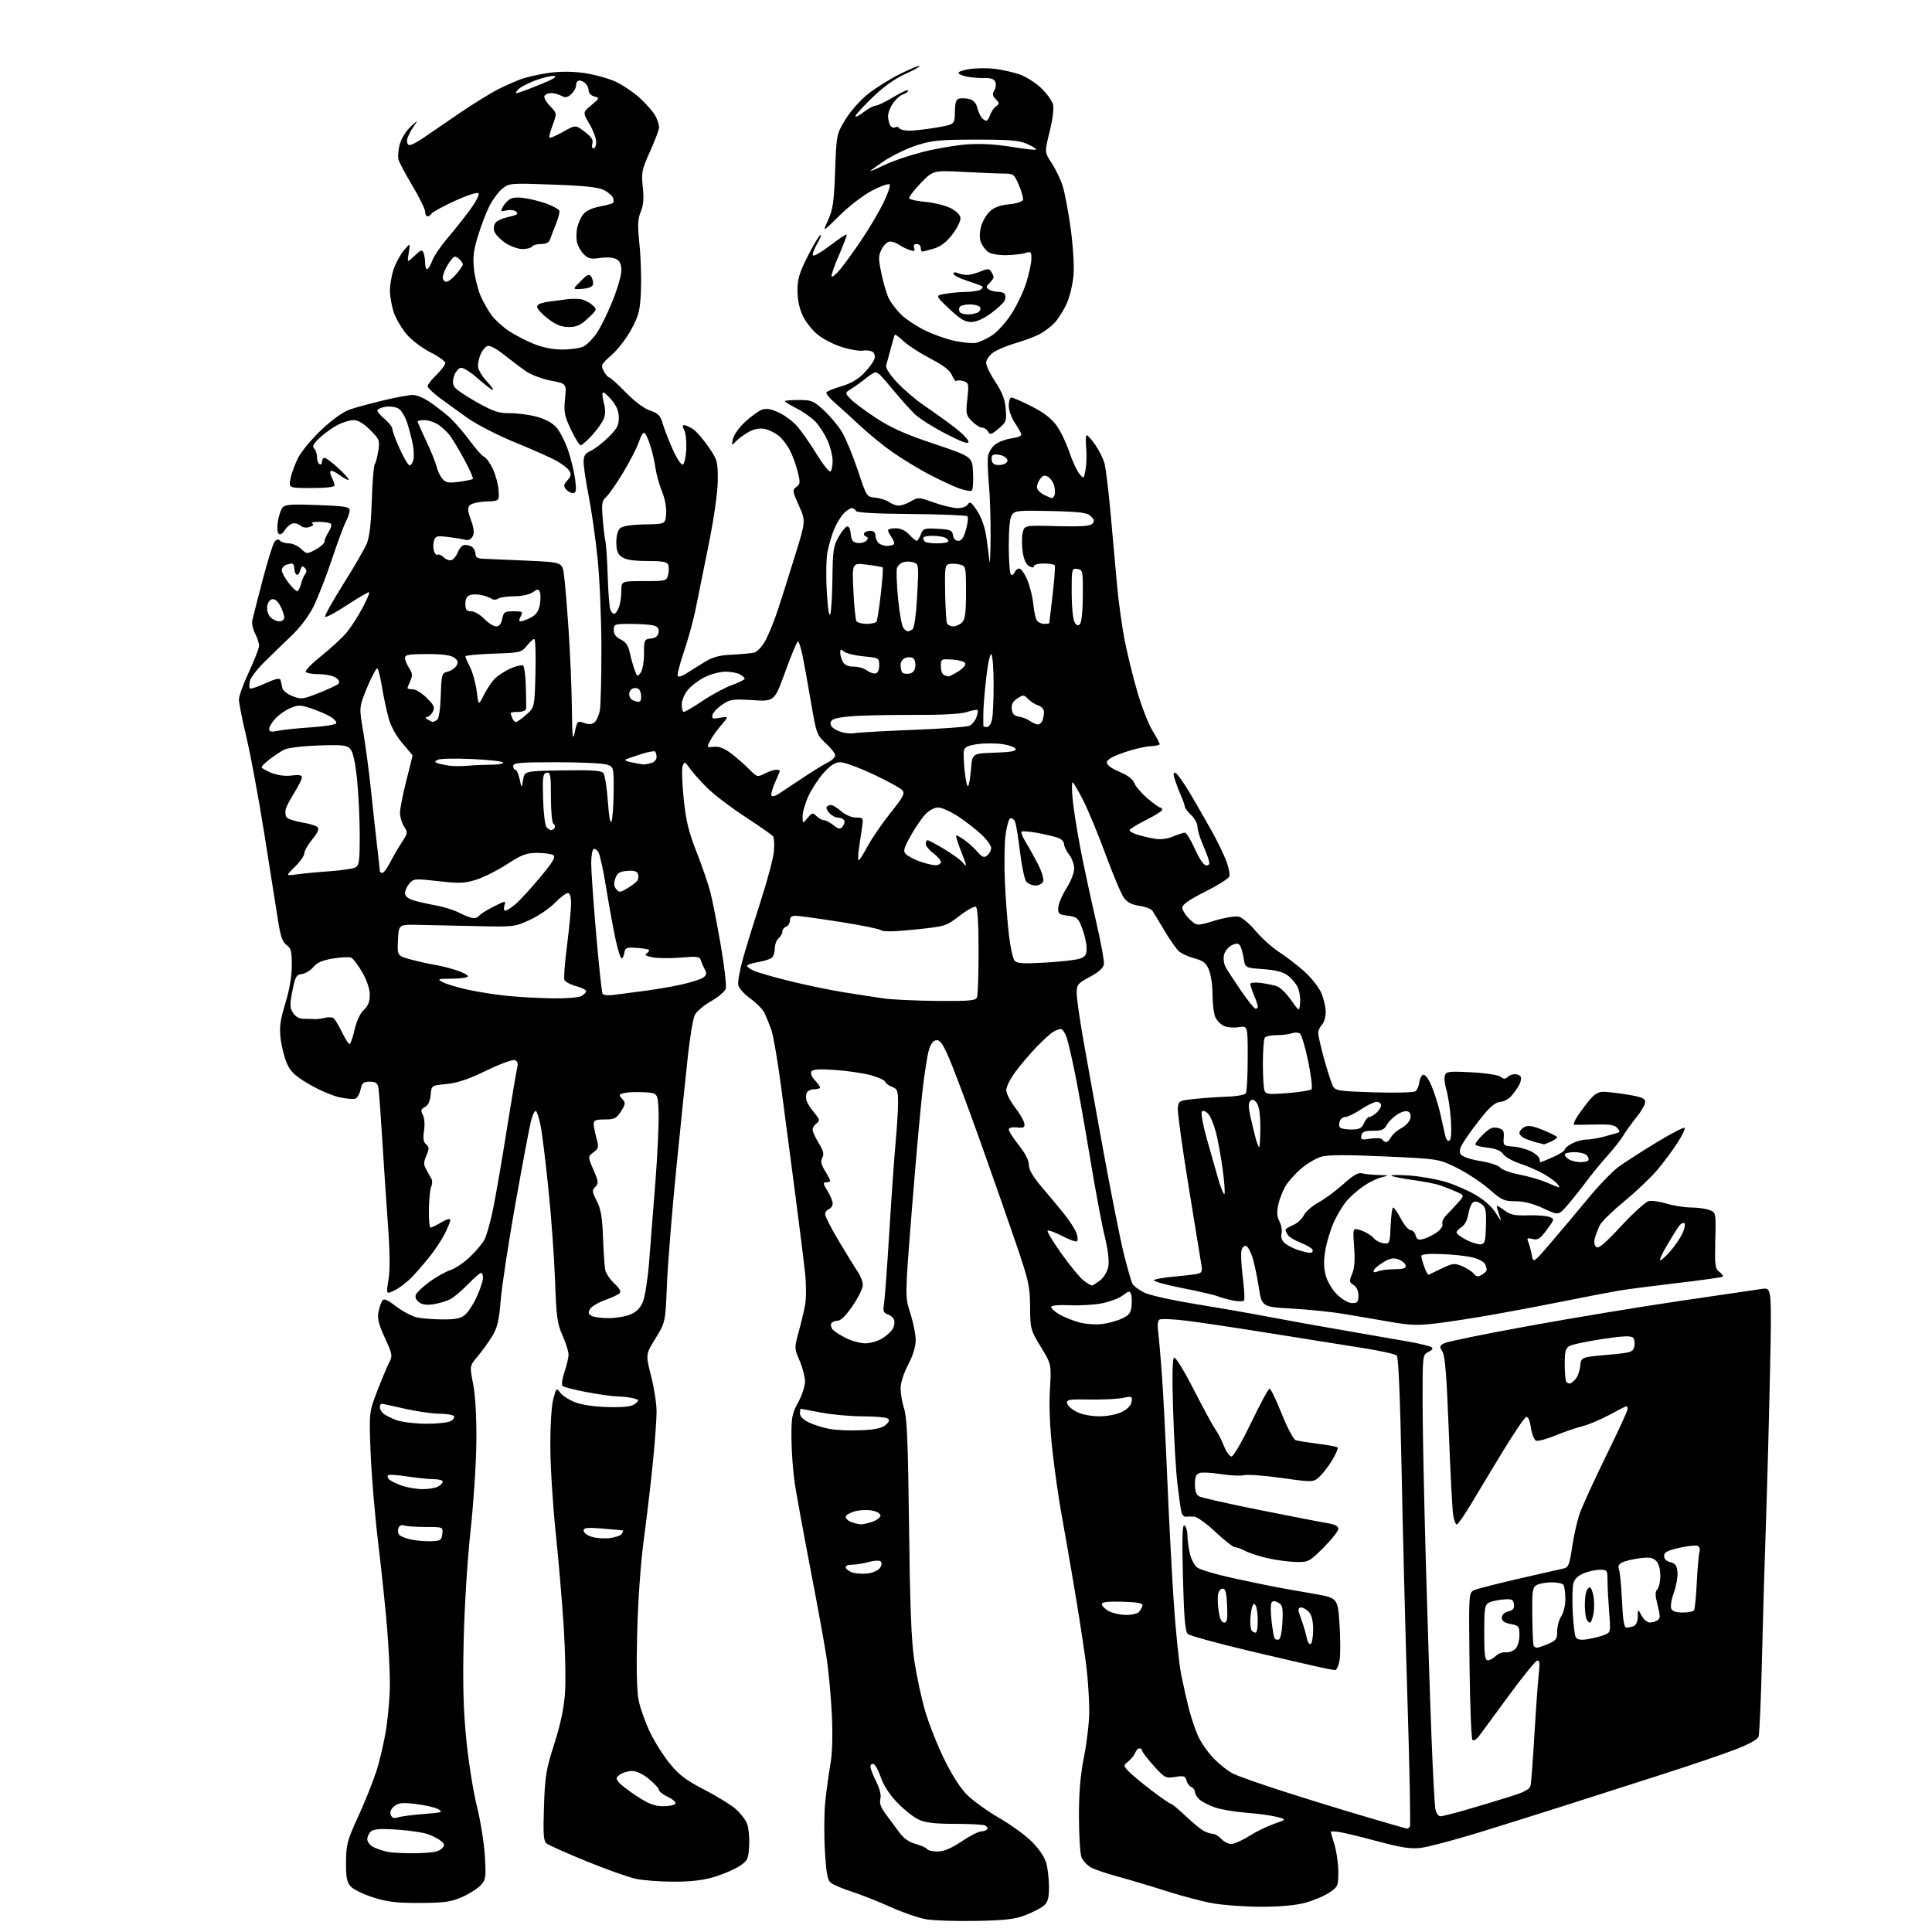 <?xml version="1.0" encoding="UTF-8" standalone="no"?>
<svg 
  version="1.1" 
  xmlns="http://www.w3.org/2000/svg" 
  xmlns:xlink="http://www.w3.org/1999/xlink" 
  xmlns:svg="http://www.w3.org/2000/svg"
  xmlns:rdf="http://www.w3.org/1999/02/22-rdf-syntax-ns#"
  xmlns:cc="http://creativecommons.org/ns#"
  xmlns:dc="http://purl.org/dc/elements/1.1/"
  viewBox="0 0 768 768"
  width="768"
  height="768"
>
<style>svg {background-color: white; }</style>"
<path stroke="none" fill="black" fill-rule="evenodd" d="M388.00,763.59C380.02,763.75 371.05,763.45 368.05,762.92C365.05,762.39 358.75,760.21 354.05,758.09C349.35,755.96 342.53,753.25 338.90,752.07C335.26,750.90 331.47,749.33 330.46,748.59C328.94,747.49 328.50,745.24 327.92,735.87C327.54,729.62 327.59,720.90 328.03,716.50C328.48,712.10 329.39,705.36 330.06,701.53C330.86,696.99 331.07,690.03 330.67,681.53C330.33,674.36 329.36,664.00 328.51,658.50C327.66,653.00 324.74,637.02 322.03,623.00C319.33,608.98 316.57,593.90 315.91,589.50C315.25,585.10 314.67,577.23 314.62,572.00C314.54,563.44 314.80,562.01 317.26,557.51C318.77,554.76 320.00,551.02 320.00,549.19C320.00,547.37 319.03,543.62 317.85,540.88C315.75,535.99 315.74,535.76 317.42,529.70C318.37,526.29 319.54,521.42 320.02,518.88C320.53,516.20 320.52,510.72 320.01,505.87C319.52,501.27 317.75,487.15 316.09,474.50C314.43,461.85 311.94,442.92 310.56,432.44C309.17,421.95 307.41,411.60 306.64,409.44C305.86,407.27 304.67,404.30 303.99,402.83C303.31,401.36 300.79,398.75 298.38,397.02C295.98,395.29 293.77,392.90 293.48,391.69C293.20,390.49 294.04,385.68 295.36,381.00C296.67,376.32 299.87,365.98 302.45,358.00C305.04,350.02 307.37,341.25 307.63,338.50C307.89,335.75 307.74,333.03 307.30,332.45C306.86,331.87 301.92,328.41 296.31,324.76C290.71,321.11 283.93,315.96 281.24,313.31C278.56,310.67 275.41,307.15 274.25,305.50C272.30,302.73 272.08,302.65 271.39,304.45C270.97,305.52 271.14,311.37 271.77,317.45C272.67,326.26 273.71,330.58 276.92,338.75C279.13,344.39 281.61,351.59 282.41,354.75C283.22,357.91 285.06,367.36 286.51,375.74C287.96,384.12 288.85,391.90 288.49,393.03C288.13,394.15 285.47,396.41 282.58,398.04C279.68,399.68 276.78,402.18 276.13,403.62C275.48,405.05 274.29,412.13 273.49,419.36C272.69,426.59 270.62,446.68 268.89,464.00C267.15,481.32 265.46,502.28 265.12,510.58C264.50,525.65 264.50,525.65 260.57,532.02C256.63,538.40 256.63,538.40 258.82,546.95C260.02,551.65 261.01,558.02 261.00,561.11C261.00,564.20 260.33,573.42 259.50,581.61C258.68,589.80 257.07,603.48 255.92,612.00C254.67,621.35 253.63,636.04 253.29,649.00C252.92,663.61 253.12,672.30 253.92,676.12C254.56,679.21 256.58,684.84 258.40,688.62C260.22,692.40 263.78,698.03 266.31,701.12C269.95,705.58 272.80,707.73 280.00,711.44C285.00,714.03 290.59,717.46 292.42,719.07C294.25,720.67 296.28,723.27 296.93,724.83C297.58,726.40 297.97,730.32 297.80,733.55C297.52,738.98 297.24,739.61 294.09,741.73C292.21,742.99 287.78,744.92 284.23,746.01C279.65,747.43 274.95,748.00 267.94,748.00C262.53,748.00 255.71,747.49 252.80,746.87C249.88,746.25 241.02,743.09 233.10,739.87C225.18,736.64 218.04,733.45 217.24,732.79C216.05,731.80 215.87,729.08 216.24,718.04C216.65,705.94 217.09,703.31 220.31,693.29C222.73,685.78 224.14,679.19 224.58,673.29C224.94,668.46 224.71,656.40 224.08,646.50C223.44,636.60 222.00,619.73 220.87,609.00C219.74,598.27 218.79,582.98 218.77,575.00C218.74,566.47 219.23,558.67 219.96,556.05C221.17,551.64 221.20,551.62 222.84,553.76C223.75,554.96 226.53,556.67 229.00,557.57C231.67,558.54 237.00,559.27 242.10,559.35C248.39,559.46 251.17,559.10 252.48,558.02C254.17,556.61 254.14,556.50 251.88,555.87C250.57,555.50 247.70,555.15 245.50,555.10C243.30,555.05 237.68,554.26 233.00,553.36C228.32,552.46 224.11,551.37 223.63,550.94C223.14,550.50 223.47,548.06 224.38,545.40C225.27,542.78 226.00,539.65 226.00,538.44C226.00,537.23 224.92,533.82 223.61,530.87C221.51,526.16 221.15,523.47 220.64,509.00C220.31,499.93 219.15,483.72 218.04,472.98C216.94,462.24 215.57,451.01 215.00,448.02C214.43,445.02 213.59,442.19 213.12,441.72C212.65,441.25 211.74,442.97 211.10,445.53C210.45,448.10 207.67,462.86 204.91,478.35C202.15,493.83 199.52,511.11 199.05,516.74C198.36,525.08 197.72,527.76 195.60,531.24C194.16,533.58 191.57,537.18 189.83,539.24C186.67,542.97 186.67,542.97 188.09,550.24C188.98,554.84 189.45,563.18 189.36,573.00C189.29,581.52 188.25,597.50 187.05,608.50C185.81,619.84 184.63,638.67 184.32,652.00C183.92,669.51 184.18,679.58 185.36,691.50C186.23,700.30 188.13,712.23 189.57,718.00C191.02,723.77 192.44,732.68 192.74,737.79C193.24,746.42 193.12,747.25 191.04,749.46C189.81,750.77 186.48,752.86 183.65,754.12C179.30,756.04 176.72,756.40 167.00,756.45C157.79,756.49 154.09,756.06 148.43,754.28C144.54,753.05 140.49,751.09 139.43,749.91C137.87,748.18 137.51,746.33 137.55,740.14C137.60,733.22 138.05,731.55 142.30,722.31C144.87,716.70 148.13,708.60 149.54,704.31C150.95,700.01 152.75,692.23 153.55,687.00C154.34,681.77 154.99,673.88 154.99,669.45C155.00,665.02 154.52,655.35 153.94,647.95C153.36,640.55 151.77,625.27 150.41,614.00C149.05,602.73 147.66,586.27 147.32,577.44C146.71,561.38 146.71,561.38 149.96,552.94C151.75,548.30 153.88,543.21 154.70,541.62C156.09,538.93 155.99,538.33 152.99,531.82C150.60,526.64 149.95,524.09 150.41,521.70C150.75,519.94 151.42,517.88 151.90,517.12C152.60,516.02 153.75,516.48 157.50,519.35C160.10,521.33 163.86,523.30 165.86,523.72C167.86,524.14 172.49,524.49 176.15,524.49C181.38,524.50 183.27,524.08 185.04,522.50C186.28,521.40 188.35,518.12 189.64,515.22C190.94,512.32 192.00,509.06 192.00,507.97C192.00,506.89 191.64,506.00 191.21,506.00C190.77,506.00 188.41,508.06 185.96,510.58C183.51,513.10 180.38,515.75 179.00,516.46C177.62,517.18 174.70,518.06 172.50,518.43C169.75,518.88 167.90,518.65 166.59,517.69C165.44,516.85 164.92,515.65 165.29,514.69C165.63,513.81 168.06,511.51 170.70,509.57C173.34,507.63 177.07,505.53 179.00,504.91C180.93,504.28 184.45,501.91 186.83,499.63C189.21,497.36 191.82,494.25 192.62,492.73C193.42,491.20 194.93,485.80 195.98,480.73C197.03,475.65 199.50,461.38 201.46,449.00C203.43,436.62 205.30,425.49 205.63,424.26C206.03,422.75 205.72,421.83 204.66,421.42C203.79,421.09 198.75,422.94 193.30,425.59C186.26,429.00 181.81,430.51 177.50,430.92C171.50,431.50 171.50,431.50 171.19,435.25C170.98,437.72 170.22,439.35 168.93,440.04C167.31,440.90 167.17,441.44 168.08,443.16C168.73,444.36 168.93,447.00 168.56,449.46C168.09,452.56 168.32,454.02 169.39,454.91C170.64,455.95 170.66,456.58 169.49,459.37C168.34,462.13 168.34,463.00 169.53,465.06C170.29,466.40 171.21,468.06 171.57,468.75C171.92,469.44 171.85,470.79 171.41,471.75C170.96,472.71 170.55,476.76 170.49,480.75C170.43,484.74 170.72,488.00 171.13,488.00C171.55,488.00 173.49,487.06 175.44,485.90C177.54,484.66 179.00,484.27 179.00,484.94C179.00,485.57 178.05,487.97 176.88,490.29C175.71,492.61 173.16,496.52 171.21,499.00C169.26,501.48 166.06,505.22 164.08,507.33C162.11,509.43 158.92,511.93 156.98,512.88C153.46,514.59 153.46,514.59 154.43,508.75C155.09,504.78 155.01,497.57 154.17,486.20C153.50,477.02 152.47,461.62 151.89,452.00C151.30,442.38 150.63,433.49 150.39,432.25C150.06,430.51 149.28,430.00 146.96,430.00C144.40,430.00 143.86,430.46 143.33,433.09C142.99,434.78 142.06,436.42 141.25,436.73C140.45,437.04 137.47,436.76 134.64,436.11C131.82,435.46 126.42,433.09 122.65,430.86C117.15,427.60 115.44,425.97 114.01,422.64C113.02,420.36 111.92,415.95 111.55,412.84C111.01,408.29 111.38,405.54 113.44,398.79C115.09,393.39 116.00,388.03 116.00,383.76C116.00,378.15 115.67,376.89 113.90,375.65C112.30,374.52 111.51,372.24 110.51,365.84C109.79,361.25 107.35,345.80 105.08,331.50C102.80,317.20 99.59,299.88 97.94,293.00C96.29,286.12 94.96,279.38 94.98,278.00C95.00,276.62 96.81,271.68 99.00,267.00C101.19,262.32 102.98,257.69 102.99,256.70C103.00,255.71 102.28,253.52 101.41,251.82C100.53,250.13 100.03,247.79 100.29,246.62C100.55,245.45 102.39,238.24 104.39,230.59C106.39,222.93 108.54,216.05 109.17,215.29C109.96,214.34 110.63,214.23 111.36,214.96C111.93,215.53 113.52,216.00 114.89,216.00C116.25,216.00 118.41,216.97 119.67,218.16C121.96,220.31 122.00,220.32 125.49,218.44C127.42,217.40 129.00,215.96 129.00,215.24C129.00,214.52 129.74,212.81 130.64,211.43C131.53,210.06 131.95,208.61 131.55,208.22C131.16,207.82 129.07,207.47 126.91,207.44C124.75,207.40 123.50,207.69 124.13,208.08C124.84,208.52 124.44,209.04 123.03,209.49C121.77,209.89 120.32,209.72 119.70,209.10C119.09,208.49 117.80,208.00 116.82,208.00C115.85,208.00 114.29,209.15 113.37,210.55C112.31,212.17 111.35,212.75 110.75,212.15C110.22,211.62 110.09,209.40 110.47,207.19C110.84,204.99 111.67,202.53 112.32,201.73C113.28,200.55 115.89,200.37 126.25,200.76C137.17,201.17 139.00,201.47 138.99,202.87C138.99,203.77 138.29,205.84 137.44,207.47C136.59,209.10 134.09,215.85 131.89,222.47C129.68,229.09 126.46,237.38 124.73,240.89C122.74,244.95 119.43,249.33 115.68,252.89C112.44,255.98 107.58,260.69 104.88,263.38C102.18,266.06 99.70,269.34 99.37,270.67C99.03,272.00 99.01,273.34 99.32,273.65C99.62,273.96 102.40,273.05 105.48,271.64C109.45,269.82 111.21,269.43 111.49,270.28C111.70,270.95 112.02,272.34 112.19,273.36C112.37,274.43 114.08,275.86 116.20,276.70C119.69,278.09 120.30,278.02 126.70,275.49C130.44,274.01 133.95,272.36 134.50,271.83C135.16,271.19 134.84,270.38 133.56,269.43C132.49,268.64 129.48,268.00 126.87,268.00C124.26,268.00 121.86,267.58 121.54,267.06C121.22,266.54 124.07,263.64 127.87,260.61C131.67,257.57 136.16,253.42 137.84,251.38C139.52,249.34 142.31,245.01 144.05,241.76C145.78,238.52 147.00,235.67 146.77,235.43C146.53,235.20 142.56,237.50 137.93,240.54C133.31,243.59 129.39,245.66 129.22,245.15C129.05,244.64 132.32,238.79 136.49,232.15C140.65,225.52 144.81,218.38 145.71,216.29C146.87,213.62 147.48,208.53 147.79,199.00C148.02,191.57 148.56,185.05 148.97,184.50C149.39,183.95 150.03,181.55 150.39,179.16C151.01,175.07 150.82,174.59 147.14,170.91C144.56,168.32 142.33,167.00 140.58,167.00C139.12,167.00 136.25,167.87 134.21,168.93C132.17,169.99 128.98,172.27 127.12,173.99C124.59,176.33 124.02,177.42 124.87,178.27C125.49,178.89 126.00,180.41 126.00,181.64C126.00,182.87 126.45,184.16 127.00,184.50C127.55,184.84 128.00,184.42 128.00,183.56C128.00,182.70 128.46,182.00 129.02,182.00C129.58,182.00 132.07,183.87 134.54,186.15C137.02,188.43 138.84,190.49 138.60,190.73C138.36,190.98 136.78,190.16 135.09,188.91C133.40,187.66 131.76,186.91 131.43,187.24C131.10,187.56 131.32,188.74 131.92,189.85C132.51,190.96 133.00,192.35 133.00,192.93C133.00,193.61 129.67,194.00 123.89,194.00C114.78,194.00 114.78,194.00 115.47,190.31C115.85,188.27 117.21,184.54 118.50,182.01C119.78,179.47 123.97,174.44 127.80,170.83C132.17,166.71 136.40,163.70 139.13,162.76C141.54,161.94 147.55,160.31 152.50,159.13C157.45,157.96 162.67,156.99 164.11,157.00C165.55,157.00 168.47,158.19 170.61,159.64C172.75,161.09 176.15,163.69 178.16,165.41C180.18,167.13 183.90,171.36 186.44,174.81C188.98,178.26 191.70,181.33 192.48,181.63C193.27,181.93 194.80,184.05 195.89,186.34C196.98,188.63 198.01,192.45 198.18,194.83C198.50,199.16 198.50,199.16 193.28,199.35C190.41,199.45 187.50,200.10 186.80,200.80C185.78,201.82 185.86,202.97 187.21,206.71C188.41,210.04 188.60,211.88 187.88,213.23C187.29,214.32 186.18,214.90 185.19,214.62C184.26,214.36 181.18,213.85 178.34,213.49C173.70,212.90 173.12,213.04 172.53,214.92C172.16,216.06 172.15,217.91 172.50,219.01C172.86,220.12 173.53,220.79 173.99,220.51C174.46,220.22 175.56,220.70 176.45,221.59C177.33,222.47 178.72,222.94 179.54,222.62C180.36,222.31 181.44,220.96 181.95,219.63C182.46,218.30 183.46,217.00 184.19,216.74C184.91,216.48 186.29,216.68 187.25,217.17C188.21,217.67 189.00,218.95 189.00,220.04C189.00,221.56 189.73,222.03 192.25,222.12C194.04,222.19 201.80,222.53 209.49,222.87C223.48,223.50 223.48,223.50 224.17,228.35C224.55,231.02 225.38,240.86 226.01,250.22C226.65,259.57 227.24,273.59 227.33,281.36C227.46,293.43 227.63,294.84 228.49,290.97C229.46,286.59 229.59,286.46 232.19,287.39C234.08,288.06 235.31,287.98 236.34,287.14C237.14,286.47 238.08,284.37 238.44,282.47C238.80,280.57 239.08,269.45 239.07,257.76C239.06,246.06 238.38,229.98 237.55,222.00C236.73,214.03 235.14,202.87 234.02,197.21C232.91,191.56 232.00,185.48 232.00,183.71C232.00,181.16 232.57,180.23 234.75,179.26C236.26,178.59 239.41,176.18 241.75,173.91C245.23,170.52 246.00,169.10 246.00,166.10C246.00,163.51 245.15,161.41 243.10,158.96C241.50,157.06 239.94,155.75 239.62,156.06C239.31,156.36 239.50,158.23 240.04,160.20C240.69,162.53 240.69,164.67 240.06,166.34C239.53,167.74 237.44,170.72 235.43,172.95C233.41,175.18 231.35,177.00 230.84,177.00C230.33,177.00 228.58,174.19 226.96,170.75C224.35,165.23 224.07,163.79 224.61,158.50C225.22,152.50 225.22,152.50 219.02,151.32C215.60,150.67 211.17,149.01 209.16,147.63C207.15,146.25 203.20,143.28 200.39,141.04C197.37,138.61 194.67,137.19 193.78,137.53C192.95,137.85 191.76,139.23 191.14,140.60C190.51,141.97 190.00,144.17 190.00,145.48C190.00,146.81 191.49,149.43 193.37,151.43C195.22,153.39 196.36,155.00 195.90,155.00C195.44,155.00 192.76,152.95 189.94,150.45C187.12,147.94 184.07,146.03 183.18,146.20C182.28,146.38 181.10,147.78 180.56,149.31C179.90,151.19 179.92,152.66 180.62,153.80C181.20,154.74 185.23,157.49 189.59,159.92C196.14,163.57 198.36,164.32 202.50,164.25C205.25,164.21 209.97,164.80 213.00,165.57C216.61,166.49 219.41,167.97 221.13,169.87C222.57,171.46 224.72,175.67 225.91,179.22C227.09,182.77 228.33,188.00 228.67,190.84C229.17,195.05 229.00,196.00 227.76,196.00C226.93,196.00 225.68,195.32 224.98,194.48C223.95,193.24 224.06,192.59 225.57,190.92C226.98,189.37 227.16,188.48 226.36,187.19C225.78,186.26 223.55,184.50 221.40,183.28C219.26,182.06 211.88,178.77 205.00,175.97C197.96,173.10 189.62,168.82 185.90,166.19C182.28,163.61 177.21,159.95 174.65,158.06C172.09,156.16 170.00,154.11 170.00,153.50C170.00,152.89 171.57,150.87 173.50,149.00C175.42,147.13 177.00,145.03 177.00,144.32C177.00,143.61 174.35,141.69 171.12,140.06C167.88,138.42 163.63,135.22 161.67,132.93C159.71,130.64 157.41,126.71 156.55,124.21C155.70,121.70 155.00,117.78 155.00,115.50C155.00,113.22 155.68,109.36 156.51,106.93C157.34,104.49 159.17,101.15 160.57,99.50C163.12,96.50 163.12,96.50 162.48,100.50C161.83,104.50 161.83,104.50 164.79,101.69C167.31,99.28 167.83,99.11 168.37,100.52C168.72,101.42 169.00,103.25 169.00,104.58C169.00,105.91 169.36,107.00 169.80,107.00C170.24,107.00 171.14,105.51 171.79,103.70C172.45,101.88 175.09,97.95 177.66,94.95C180.23,91.95 184.30,86.84 186.70,83.59C189.18,80.24 190.70,77.30 190.21,76.81C189.71,76.31 185.64,77.64 180.79,79.87C176.09,82.03 171.94,84.29 171.56,84.90C171.19,85.50 170.46,86.00 169.94,86.00C169.42,86.00 169.00,85.17 169.00,84.15C169.00,83.14 166.74,78.53 163.98,73.90C161.21,69.28 158.70,64.55 158.40,63.38C158.10,62.22 158.33,59.50 158.91,57.34C159.49,55.17 161.40,52.08 163.15,50.45C166.34,47.50 166.34,47.50 164.27,50.52C163.13,52.18 162.04,54.38 161.85,55.41C161.66,56.45 161.98,57.46 162.57,57.67C163.15,57.88 165.63,56.66 168.07,54.97C170.50,53.28 177.01,48.83 182.51,45.09C188.02,41.34 194.96,37.04 197.94,35.53C200.92,34.02 205.18,32.14 207.41,31.36C209.63,30.57 214.50,29.50 218.23,28.97C222.68,28.34 227.47,28.36 232.22,29.03C236.19,29.59 241.78,31.13 244.65,32.44C247.51,33.75 251.94,36.75 254.50,39.11C257.06,41.47 259.79,44.63 260.58,46.15C261.36,47.66 262.00,49.65 262.00,50.57C262.00,51.50 260.39,55.81 258.42,60.17C255.13,67.47 254.90,68.57 255.52,74.35C256.01,78.89 255.78,81.58 254.71,84.16C253.50,87.06 253.40,89.43 254.19,97.10C254.73,102.27 254.99,110.55 254.79,115.50C254.45,123.42 254.00,125.26 251.03,130.82C249.17,134.30 245.63,138.92 243.16,141.09C238.93,144.81 238.76,145.17 240.01,147.52C240.74,148.88 241.70,150.00 242.13,150.00C242.57,150.00 245.53,152.68 248.71,155.95C252.25,159.58 256.02,162.40 258.40,163.20C261.68,164.29 262.48,165.14 263.47,168.50C264.12,170.70 265.92,175.33 267.48,178.78C269.03,182.24 270.80,184.90 271.40,184.70C272.01,184.50 272.63,181.80 272.80,178.70C272.96,175.59 272.61,172.14 272.01,171.03C271.25,169.60 271.24,169.00 272.00,169.00C272.59,169.00 274.14,169.70 275.46,170.56C276.77,171.42 279.53,174.58 281.60,177.58C285.15,182.74 285.35,183.45 285.33,190.77C285.32,195.62 283.93,205.38 281.60,217.00C279.56,227.18 277.19,238.88 276.34,243.00C275.48,247.12 273.44,254.46 271.79,259.31C270.14,264.16 269.08,268.41 269.44,268.77C269.80,269.13 271.08,268.80 272.30,268.03C273.51,267.27 276.68,265.28 279.35,263.61C283.21,261.19 285.53,260.51 290.85,260.25C294.51,260.06 298.47,259.71 299.66,259.46C300.91,259.20 302.83,257.20 304.19,254.75C305.50,252.41 307.75,246.90 309.19,242.50C310.64,238.10 313.73,228.33 316.06,220.79C320.31,207.08 320.31,207.08 317.57,200.97C314.99,195.23 314.93,194.77 316.57,193.57C318.12,192.44 318.18,191.76 317.11,187.51C316.45,184.88 315.04,181.03 313.98,178.96C312.92,176.89 310.90,174.28 309.48,173.16C308.06,172.05 305.61,170.85 304.03,170.51C302.21,170.11 299.99,170.47 298.02,171.49C296.30,172.38 293.95,174.05 292.80,175.20C290.71,177.29 290.71,177.29 291.38,174.39C291.75,172.80 293.95,169.76 296.27,167.63C298.60,165.51 301.55,163.37 302.84,162.88C304.52,162.24 306.35,162.51 309.34,163.87C311.63,164.90 314.89,167.27 316.60,169.12C318.30,170.98 321.84,175.99 324.45,180.25C327.06,184.51 329.61,187.74 330.10,187.44C330.60,187.13 330.99,185.22 330.98,183.19C330.97,181.16 330.04,177.47 328.92,175.00C327.80,172.53 325.67,169.22 324.19,167.66C322.71,166.09 319.36,163.72 316.75,162.39C314.14,161.06 312.00,159.75 312.00,159.48C312.00,159.22 314.49,159.00 317.52,159.00C322.62,159.00 323.40,159.32 327.59,163.19C330.09,165.50 333.35,169.43 334.82,171.93C336.29,174.42 339.07,181.20 341.00,186.98C344.48,197.45 344.52,197.50 347.94,197.83C349.83,198.01 352.30,198.80 353.41,199.58C354.53,200.36 356.29,201.00 357.32,201.00C358.35,201.00 360.51,200.22 362.12,199.27C364.94,197.60 365.29,197.62 371.28,199.77C374.70,201.00 378.94,202.00 380.70,202.00C382.56,202.00 384.27,201.35 384.78,200.44C385.48,199.17 386.17,199.66 388.41,203.04C390.14,205.66 391.50,209.49 392.06,213.35C392.55,216.73 393.12,221.07 393.32,223.00C393.52,224.93 393.72,220.65 393.78,213.50C393.83,206.35 393.52,196.84 393.09,192.36C392.67,187.88 392.51,182.93 392.75,181.36C392.98,179.79 394.30,177.66 395.67,176.64C397.04,175.62 399.92,174.55 402.08,174.26C404.24,173.97 406.00,173.32 406.00,172.82C406.00,172.31 404.88,170.24 403.50,168.21C402.09,166.15 401.00,163.11 401.00,161.27C401.00,159.47 401.46,158.00 402.02,158.00C402.59,158.00 406.19,159.58 410.03,161.51C414.81,163.92 417.93,166.31 419.95,169.08C421.56,171.31 423.84,176.02 425.02,179.55C426.19,183.08 427.98,186.98 428.98,188.23C430.82,190.49 430.82,190.49 431.53,186.69C431.92,184.60 432.03,180.66 431.77,177.94C431.51,175.22 431.62,173.00 432.01,173.00C432.41,173.00 433.92,174.73 435.39,176.84C436.85,178.95 438.49,182.21 439.02,184.08C439.56,185.96 440.68,195.15 441.51,204.50C442.34,213.85 443.50,226.68 444.08,233.00C444.67,239.32 445.97,248.78 446.97,254.00C447.98,259.23 450.22,268.45 451.96,274.50C453.70,280.55 456.44,287.67 458.06,290.32C459.68,292.97 461.00,295.44 461.00,295.82C461.00,296.19 459.31,296.56 457.25,296.64C455.19,296.72 450.46,297.84 446.75,299.13C442.14,300.73 440.00,301.99 440.00,303.10C440.00,304.12 441.90,305.52 445.00,306.81C448.25,308.16 450.33,309.74 450.92,311.30C451.43,312.62 453.76,315.35 456.10,317.35C458.44,319.36 460.73,321.00 461.18,321.00C461.63,321.00 462.00,321.40 462.00,321.88C462.00,322.37 459.07,324.22 455.50,326.00C451.93,327.78 449.00,329.60 449.00,330.04C449.00,330.48 450.46,331.29 452.25,331.84C454.04,332.38 457.12,333.10 459.09,333.43C461.32,333.80 464.05,333.46 466.31,332.52C468.30,331.68 470.42,331.00 471.01,331.00C471.60,331.00 473.40,333.93 475.00,337.50C476.84,341.60 478.51,344.00 479.53,344.00C480.73,344.00 480.96,343.43 480.46,341.75C480.09,340.51 478.93,337.53 477.89,335.12C476.85,332.72 476.00,329.76 476.00,328.55C476.00,327.34 474.88,325.29 473.50,324.00C472.13,322.71 471.00,321.24 471.00,320.73C471.00,320.22 470.37,318.38 469.60,316.65C468.83,314.92 467.71,312.00 467.12,310.18C466.30,307.62 466.33,306.94 467.28,307.24C467.95,307.46 470.61,311.21 473.19,315.57C475.76,319.93 479.62,326.65 481.76,330.50C483.90,334.35 486.45,339.62 487.44,342.21C488.43,344.80 488.98,347.60 488.67,348.43C488.35,349.26 484.02,351.98 479.04,354.48C472.68,357.68 470.00,359.55 470.00,360.82C470.00,361.81 471.29,363.87 472.87,365.38C475.75,368.13 475.75,368.13 482.89,365.96C486.90,364.75 491.10,364.06 492.46,364.40C493.80,364.74 496.83,367.31 499.19,370.13C501.56,372.94 505.75,376.70 508.50,378.48C511.25,380.27 515.70,383.68 518.39,386.07C521.08,388.47 524.11,392.24 525.12,394.46C526.13,396.68 526.97,400.16 526.98,402.18C526.99,404.20 526.33,406.53 525.50,407.36C524.67,408.18 524.01,409.68 524.01,410.68C524.02,411.68 525.10,416.38 526.41,421.13C527.73,425.87 529.28,430.66 529.87,431.75C530.85,433.58 532.23,433.79 546.22,434.22C554.83,434.49 562.02,434.29 562.69,433.78C563.35,433.27 564.02,431.68 564.19,430.25C564.36,428.82 565.06,427.47 565.75,427.24C566.48,427.00 567.85,428.81 569.02,431.55C570.14,434.15 571.69,439.03 572.47,442.39C573.25,445.75 574.15,449.76 574.47,451.29C574.83,452.98 575.49,453.81 576.16,453.40C576.89,452.95 577.09,450.11 576.74,445.09C576.46,440.90 575.66,435.60 574.97,433.31C574.29,431.02 574.03,428.38 574.39,427.43C574.97,425.91 576.21,425.78 585.06,426.26C590.80,426.58 595.72,427.35 596.58,428.07C597.72,429.01 598.37,429.03 599.24,428.16C599.88,427.52 601.18,427.00 602.14,427.00C603.10,427.00 604.15,427.44 604.49,427.98C604.82,428.52 604.57,429.98 603.92,431.23C603.28,432.48 601.83,434.51 600.70,435.75C599.57,436.99 597.64,438.00 596.40,438.00C595.00,438.00 592.81,439.58 590.57,442.19C588.59,444.50 585.31,448.80 583.28,451.75C580.40,455.94 579.81,457.48 580.63,458.77C581.28,459.81 584.18,460.83 588.46,461.53C592.23,462.14 595.76,463.31 596.38,464.15C597.00,464.98 600.42,466.22 604.00,466.91C607.58,467.60 612.47,469.03 614.88,470.08C617.28,471.14 619.48,472.00 619.75,472.00C620.02,472.00 619.70,471.35 619.04,470.55C618.37,469.75 615.96,468.01 613.67,466.68C611.37,465.36 607.14,463.50 604.25,462.56C601.36,461.61 598.36,459.92 597.58,458.81C596.62,457.44 594.63,456.60 591.55,456.25C589.02,455.97 586.76,455.42 586.52,455.03C586.27,454.64 587.60,452.84 589.47,451.03C592.16,448.42 593.39,447.88 595.43,448.39C597.61,448.94 597.96,449.54 597.75,452.27C597.51,455.37 597.66,455.51 601.50,455.78C603.70,455.94 606.96,456.83 608.75,457.76C610.54,458.69 612.00,460.03 612.00,460.73C612.00,461.43 612.17,462.00 612.37,462.00C612.58,462.00 614.83,461.08 617.37,459.95C619.92,458.83 622.00,457.49 622.00,456.98C622.00,456.47 623.33,455.36 624.95,454.53C626.57,453.69 629.11,453.00 630.58,453.00C632.06,453.00 635.12,452.50 637.38,451.89C639.65,451.27 642.11,450.59 642.86,450.37C643.99,450.05 644.00,449.70 642.92,448.41C641.92,447.20 639.87,446.88 634.06,447.02C629.90,447.12 626.17,447.16 625.76,447.10C625.36,447.05 625.81,445.75 626.76,444.21C627.72,442.68 629.85,439.76 631.50,437.71C633.67,435.02 635.27,434.00 637.31,434.00C638.85,434.00 643.24,434.52 647.06,435.15C652.61,436.06 654.00,436.65 654.00,438.07C654.00,439.05 652.42,441.79 650.49,444.17C648.56,446.55 646.19,449.83 645.24,451.45C644.28,453.08 641.46,456.68 638.96,459.45C636.46,462.23 632.58,466.98 630.33,470.00C628.08,473.02 624.72,477.22 622.87,479.32C619.50,483.14 619.50,483.14 613.50,480.34C609.46,478.45 605.85,477.53 602.45,477.52C597.85,477.50 596.91,477.07 591.95,472.70C588.95,470.07 583.23,466.28 579.23,464.29C571.96,460.67 571.96,460.67 550.41,459.70C534.87,459.00 527.82,459.04 525.13,459.84C523.09,460.46 519.55,462.55 517.28,464.50C515.00,466.44 512.23,469.50 511.13,471.30C510.02,473.09 508.69,476.44 508.17,478.73C507.47,481.83 507.59,483.58 508.61,485.55C509.37,487.01 509.74,489.19 509.44,490.40C509.08,491.80 509.54,493.15 510.69,494.15C511.69,495.01 514.03,496.23 515.90,496.86C517.77,497.49 519.94,498.00 520.73,498.00C521.52,498.00 522.00,497.49 521.79,496.86C521.58,496.24 519.48,494.97 517.13,494.05C514.78,493.13 512.44,491.73 511.94,490.94C511.44,490.15 511.02,489.22 511.02,488.87C511.01,488.53 512.35,487.68 514.00,487.00C515.66,486.31 517.57,484.57 518.27,483.13C518.96,481.68 521.59,479.38 524.11,478.00C526.63,476.62 531.09,473.33 534.03,470.68C537.93,467.16 539.92,466.01 541.43,466.42C542.57,466.72 545.52,467.02 548.00,467.09C552.35,467.20 552.39,467.23 549.23,467.98C547.43,468.41 544.14,470.02 541.92,471.56C539.70,473.10 536.71,475.74 535.28,477.43C533.85,479.12 531.61,482.83 530.30,485.67C529.00,488.51 527.46,493.50 526.88,496.76C526.13,501.08 526.16,503.87 527.00,507.01C527.69,509.55 529.58,512.70 531.60,514.66C533.62,516.63 536.06,518.00 537.52,518.00C539.61,518.00 540.00,517.53 540.00,515.01C540.00,513.14 539.28,511.57 538.07,510.81C536.31,509.71 536.26,509.31 537.50,506.36C538.44,504.10 538.68,500.81 538.28,495.55C537.71,488.00 537.71,488.00 541.11,489.13C542.97,489.76 545.17,491.10 546.00,492.11C546.83,493.12 548.62,494.07 550.00,494.22C552.44,494.49 552.51,494.32 552.79,487.25C552.96,483.26 553.41,480.00 553.80,480.00C554.18,480.00 555.58,482.02 556.89,484.50C558.20,486.97 559.93,489.00 560.73,489.00C561.53,489.00 562.43,489.93 562.73,491.07C563.16,492.73 563.79,493.02 565.83,492.51C567.23,492.16 569.62,490.98 571.14,489.90C572.69,488.80 573.68,487.33 573.39,486.57C573.10,485.82 573.68,484.37 574.68,483.35C575.68,482.33 577.78,480.07 579.35,478.34C582.20,475.19 582.20,475.19 578.85,473.71C577.01,472.90 574.15,471.77 572.50,471.19C570.85,470.62 565.93,469.66 561.56,469.05C557.20,468.45 553.37,467.68 553.06,467.34C552.75,467.00 556.10,466.99 560.50,467.31C564.90,467.64 571.42,468.81 575.00,469.92C578.58,471.03 583.96,473.41 586.97,475.22C590.36,477.25 593.35,480.02 594.81,482.50C596.12,484.70 596.86,485.60 596.48,484.50C596.09,483.40 595.53,481.65 595.23,480.61C594.74,478.89 594.98,478.93 597.81,481.01C600.38,482.92 602.01,483.28 607.25,483.11C610.73,483.00 614.58,483.28 615.81,483.73C618.04,484.56 618.04,484.56 614.88,488.85C612.22,492.47 611.33,493.05 609.23,492.52C607.12,491.99 606.86,492.17 607.51,493.70C607.93,494.69 608.55,497.00 608.89,498.82C609.50,502.15 609.50,502.15 616.65,493.82C620.58,489.25 627.23,481.33 631.43,476.23C635.63,471.14 641.08,465.51 643.54,463.73C645.99,461.96 652.74,457.63 658.53,454.11C664.32,450.60 669.33,448.00 669.66,448.33C669.99,448.66 668.74,451.30 666.88,454.20C665.02,457.10 661.42,461.96 658.87,464.99C656.32,468.02 650.40,473.65 645.72,477.50C641.03,481.35 636.65,485.62 635.98,487.00C635.31,488.38 634.43,490.63 634.02,492.02C633.55,493.59 633.72,494.95 634.48,495.66C635.39,496.51 637.79,494.52 644.42,487.39C649.22,482.23 654.13,477.76 655.33,477.46C656.52,477.17 659.75,477.61 662.50,478.45C665.25,479.29 669.61,479.98 672.18,479.99C674.76,480.00 678.05,480.45 679.50,481.00C682.13,482.00 682.13,482.00 681.85,493.11C681.61,503.03 681.78,504.37 683.47,505.60C684.50,506.36 685.13,507.20 684.85,507.48C684.58,507.75 676.51,508.89 666.93,510.01C657.34,511.13 646.80,512.50 643.50,513.05C640.20,513.61 630.98,515.38 623.00,516.99C615.02,518.60 602.20,521.04 594.50,522.41C586.80,523.78 576.37,525.41 571.32,526.02C563.66,526.95 560.60,526.86 552.82,525.49C547.69,524.58 539.45,523.17 534.50,522.35C529.55,521.52 520.12,520.55 513.54,520.18C501.58,519.50 501.58,519.50 500.34,511.48C499.66,507.07 498.51,501.70 497.80,499.56C497.08,497.41 495.98,495.48 495.33,495.27C494.69,495.06 493.89,495.77 493.55,496.86C493.20,497.94 493.40,502.71 493.99,507.45C494.58,512.20 494.84,516.46 494.55,516.91C494.27,517.37 492.35,517.41 490.27,517.00C488.20,516.59 485.38,515.81 484.00,515.27C482.62,514.73 476.20,513.25 469.72,511.98C463.24,510.70 458.29,509.31 458.72,508.88C459.15,508.46 462.65,507.83 466.50,507.49C470.35,507.15 474.53,506.67 475.79,506.41C477.75,506.01 478.00,505.48 477.56,502.72C477.27,500.95 474.98,486.91 472.47,471.52C469.96,456.14 468.04,442.19 468.20,440.52C468.49,437.58 468.67,437.48 475.00,436.83C478.57,436.46 484.43,436.06 488.00,435.94C491.57,435.82 494.83,435.22 495.23,434.61C495.64,434.00 495.98,427.70 495.98,420.62C496.00,407.74 496.00,407.74 492.43,408.32C490.47,408.64 487.82,408.42 486.54,407.84C485.27,407.26 483.72,405.68 483.11,404.34C482.50,403.00 482.00,398.99 482.00,395.42C482.00,391.85 481.36,387.40 480.58,385.53C479.42,382.77 478.32,381.90 474.83,380.97C472.45,380.33 469.67,379.07 468.65,378.16C467.63,377.25 465.06,373.58 462.94,370.01C460.81,366.43 458.64,362.86 458.12,362.08C457.60,361.30 455.27,360.40 452.94,360.08C450.00,359.68 448.13,358.72 446.82,356.96C445.77,355.56 442.53,347.91 439.61,339.96C436.69,332.01 432.65,322.24 430.64,318.25C428.62,314.26 426.70,311.00 426.36,311.00C426.02,311.00 426.05,314.16 426.43,318.02C426.81,321.87 428.18,330.54 429.48,337.27C430.77,343.99 433.47,356.58 435.48,365.24C437.50,373.89 439.00,381.99 438.82,383.24C438.60,384.79 436.85,386.38 433.25,388.31C428.41,390.91 428.00,391.41 428.00,394.73C428.00,396.71 429.15,404.89 430.56,412.91C431.97,420.94 435.59,441.00 438.60,457.50C441.61,474.00 445.23,492.23 446.64,498.00C448.06,503.77 449.65,509.33 450.19,510.34C450.73,511.36 453.05,513.01 455.34,514.02C457.63,515.03 466.70,517.01 475.50,518.43C484.30,519.85 497.35,522.13 504.50,523.50C511.65,524.86 525.38,527.33 535.00,528.98C544.62,530.63 555.93,532.60 560.13,533.35C564.32,534.11 568.30,535.07 568.96,535.48C569.80,536.00 569.46,536.59 567.84,537.39C565.51,538.55 565.50,538.67 565.50,557.03C565.50,567.19 566.08,595.75 566.78,620.50C567.48,645.25 568.51,676.98 569.06,691.00C569.60,705.02 570.30,717.74 570.61,719.25C570.91,720.76 571.79,722.00 572.56,722.00C573.34,722.00 577.80,720.89 582.48,719.53C587.16,718.18 594.82,715.87 599.51,714.41C606.27,712.30 608.11,711.32 608.46,709.63C608.70,708.46 609.37,699.40 609.96,689.50C610.54,679.60 611.31,668.85 611.67,665.62C612.18,660.92 612.04,659.82 610.96,660.18C610.21,660.43 605.17,666.68 599.75,674.07C594.34,681.45 589.06,688.62 588.03,690.00C587.00,691.37 585.79,692.12 585.33,691.67C584.87,691.21 584.35,677.83 584.16,661.94C583.82,633.04 583.82,633.04 586.16,632.05C587.45,631.51 595.48,629.46 604.00,627.50C612.52,625.55 620.46,623.74 621.63,623.48C623.47,623.09 623.93,621.89 624.94,615.01C625.58,610.60 626.93,604.63 627.92,601.75C628.92,598.86 633.62,588.58 638.37,578.89C643.12,569.21 647.00,560.77 647.00,560.14C647.00,559.51 646.79,559.00 646.53,559.00C646.28,559.00 643.24,560.54 639.78,562.42C636.33,564.30 631.48,566.34 629.00,566.96C626.52,567.57 621.69,569.23 618.26,570.64C614.82,572.06 611.39,572.98 610.63,572.69C609.87,572.40 608.94,570.07 608.56,567.52C608.12,564.65 607.41,563.02 606.68,563.26C606.03,563.46 601.90,569.55 597.50,576.78C593.10,584.01 587.34,593.55 584.71,597.97C582.07,602.38 579.54,606.00 579.09,606.00C578.63,606.00 577.99,604.31 577.65,602.25C577.32,600.19 576.54,585.23 575.92,569.00C575.08,547.05 574.44,538.93 573.40,537.29C572.14,535.29 572.21,534.96 574.11,533.94C575.27,533.32 590.69,530.18 608.36,526.97C626.04,523.75 653.10,519.29 668.50,517.04C683.90,514.79 698.26,512.69 700.41,512.36C704.31,511.77 704.31,511.77 703.60,545.64C703.21,564.26 702.47,591.42 701.97,606.00C701.46,620.58 700.74,645.10 700.38,660.50C700.01,675.90 699.41,689.33 699.05,690.34C698.63,691.51 695.14,693.43 689.44,695.60C684.52,697.48 671.27,701.97 660.00,705.58C648.73,709.19 631.85,714.59 622.50,717.59C613.15,720.58 597.47,725.50 587.65,728.52C577.83,731.54 567.48,734.26 564.65,734.58C560.68,735.02 556.75,734.41 547.50,731.92C540.90,730.14 534.04,728.48 532.25,728.23C530.46,727.99 529.00,727.94 529.01,728.14C529.02,728.34 529.69,730.71 530.51,733.41C531.33,736.11 532.00,740.94 532.00,744.14C532.00,749.77 531.87,750.06 528.25,752.44C526.19,753.80 521.82,755.61 518.54,756.46C514.78,757.43 508.31,757.99 501.04,757.97C494.69,757.95 486.12,757.32 482.00,756.57C477.88,755.83 469.55,753.63 463.50,751.69C457.45,749.75 448.97,747.21 444.66,746.06C440.34,744.90 435.49,743.27 433.86,742.43C432.24,741.59 430.46,739.72 429.91,738.27C429.36,736.83 428.91,729.54 428.90,722.07C428.89,712.34 429.47,705.58 430.94,698.18C432.07,692.50 433.00,684.40 432.99,680.18C432.99,675.95 432.53,668.45 431.97,663.50C431.42,658.55 429.38,645.05 427.44,633.50C425.50,621.95 423.05,607.77 421.98,602.00C420.91,596.23 419.30,584.98 418.40,577.00C417.33,567.49 416.97,559.03 417.36,552.41C417.96,542.31 417.96,542.31 413.75,535.41C409.65,528.68 409.54,528.27 409.48,519.50C409.42,511.27 408.93,509.09 403.77,494.00C400.67,484.93 394.53,467.38 390.13,455.00C385.72,442.62 380.37,428.23 378.24,423.00C375.23,415.63 373.93,413.50 372.43,413.50C371.11,413.50 370.14,414.62 369.33,417.11C368.68,419.09 367.45,426.97 366.59,434.61C365.74,442.25 363.85,463.56 362.39,481.96C359.74,515.43 359.74,515.43 361.87,522.03C363.04,525.67 364.00,530.48 364.00,532.72C364.00,535.32 362.91,538.87 361.00,542.50C359.23,545.87 358.00,549.72 358.00,551.92C358.00,553.97 358.64,557.64 359.43,560.07C360.55,563.52 360.97,573.93 361.36,607.00C361.73,638.41 362.27,652.24 363.43,660.00C364.30,665.77 366.16,674.55 367.56,679.50C368.96,684.45 372.36,693.15 375.11,698.84C378.31,705.43 381.68,710.73 384.43,713.49C386.81,715.86 392.52,719.97 397.12,722.62C401.73,725.27 407.60,729.53 410.17,732.09C413.00,734.91 415.26,738.26 415.91,740.62C416.50,742.75 416.99,747.02 416.99,750.10C417.00,754.31 416.54,756.11 415.11,757.40C414.07,758.34 410.81,760.05 407.86,761.21C403.47,762.92 399.88,763.36 388.00,763.59zM165.71,736.68C171.65,736.55 174.36,736.07 175.50,734.93C176.92,733.51 176.90,733.22 175.28,731.82C174.30,730.98 171.93,729.74 170.00,729.08C168.07,728.42 162.58,727.62 157.78,727.29C151.46,726.87 148.64,727.06 147.53,727.98C146.69,728.67 146.00,730.07 146.00,731.09C146.00,732.10 147.01,733.48 148.25,734.15C149.49,734.82 152.07,735.71 154.00,736.12C155.93,736.53 161.20,736.78 165.71,736.68zM372.68,736.00C375.18,736.00 378.05,734.80 382.24,732.00C385.53,729.80 389.05,728.00 390.05,728.00C391.06,728.00 392.13,727.60 392.44,727.10C392.74,726.61 392.28,725.94 391.41,725.60C390.55,725.27 385.10,725.00 379.32,725.00C371.50,725.00 367.87,724.56 365.15,723.29C363.14,722.36 359.32,719.32 356.65,716.54C353.61,713.37 351.19,709.67 350.15,706.57C349.24,703.85 347.94,701.45 347.25,701.23C346.56,701.01 346.00,701.47 346.00,702.25C346.00,703.02 347.02,705.68 348.28,708.16C349.72,711.00 350.34,713.55 349.96,715.08C349.54,716.79 350.15,718.53 352.01,721.00C353.46,722.92 355.87,726.17 357.35,728.22C359.21,730.77 361.29,732.27 363.98,733.00C366.15,733.58 368.19,734.49 368.52,735.03C368.85,735.56 370.72,736.00 372.68,736.00zM489.46,733.00C490.64,733.00 493.83,731.59 496.55,729.86C499.27,728.13 503.75,725.94 506.50,724.99C511.50,723.26 511.50,723.26 507.50,722.23C505.30,721.66 499.82,720.92 495.33,720.58C490.83,720.24 485.23,719.29 482.88,718.46C480.52,717.63 477.79,716.21 476.80,715.32C475.81,714.42 475.00,713.07 475.00,712.31C475.00,711.56 474.37,710.70 473.60,710.40C472.83,710.10 471.95,708.93 471.66,707.79C471.19,705.99 470.60,705.81 467.15,706.36C463.35,706.97 462.99,706.78 458.59,701.89C456.07,699.08 454.00,696.38 454.00,695.89C454.00,695.40 453.54,695.00 452.97,695.00C452.40,695.00 451.64,695.79 451.27,696.75C450.90,697.71 449.68,699.24 448.56,700.15C446.54,701.79 446.54,701.83 448.45,703.95C449.52,705.12 453.59,708.54 457.51,711.54C461.43,714.54 464.98,717.00 465.39,717.00C465.81,717.00 468.40,719.14 471.15,721.75C473.91,724.36 477.14,727.05 478.33,727.71C479.52,728.38 481.22,728.95 482.10,728.96C482.97,728.98 484.50,729.90 485.50,731.00C486.50,732.10 488.28,733.00 489.46,733.00zM559.19,726.89C559.57,726.95 560.14,726.58 560.45,726.08C560.77,725.57 560.34,702.95 559.49,675.83C558.65,648.70 557.59,607.01 557.13,583.19C556.60,555.94 555.90,539.50 555.26,538.86C554.69,538.29 548.89,536.99 542.36,535.96C535.84,534.94 519.25,532.29 505.50,530.08C491.75,527.87 476.35,525.57 471.27,524.96C466.19,524.35 461.54,524.17 460.92,524.55C460.23,524.97 460.03,526.81 460.38,529.37C460.69,531.64 461.40,539.80 461.94,547.50C462.49,555.20 463.42,573.42 464.02,588.00C464.62,602.58 465.75,624.28 466.54,636.23C467.33,648.18 468.68,661.45 469.55,665.73C470.42,670.00 471.78,676.07 472.58,679.20C473.38,682.34 474.95,687.06 476.07,689.70C477.20,692.34 480.00,696.45 482.31,698.83C484.61,701.22 488.07,703.98 490.00,704.97C491.93,705.97 501.38,709.30 511.00,712.37C520.62,715.45 535.25,719.95 543.50,722.37C551.75,724.80 558.81,726.83 559.19,726.89zM158.25,722.42C159.49,722.02 164.10,721.42 168.50,721.09C175.66,720.54 176.26,720.34 174.24,719.20C173.00,718.49 169.02,717.56 165.40,717.13C159.92,716.47 158.46,716.62 156.74,718.01C155.39,719.10 154.90,720.30 155.33,721.41C155.81,722.68 156.59,722.95 158.25,722.42zM263.60,718.00C265.95,718.00 268.16,717.55 268.49,717.01C268.83,716.46 267.51,715.26 265.55,714.32C263.60,713.39 261.99,712.15 261.98,711.56C261.97,710.98 260.20,709.04 258.05,707.25C255.63,705.24 253.03,704.00 251.26,704.00C249.68,704.00 247.53,704.63 246.48,705.39C244.79,706.63 244.74,706.98 246.04,708.56C246.84,709.54 250.16,712.07 253.41,714.17C257.91,717.10 260.32,718.00 263.60,718.00zM530.66,663.89C530.02,663.83 527.48,663.36 525.00,662.83C522.52,662.31 509.93,659.38 497.00,656.34C484.07,653.29 472.89,650.21 472.14,649.51C471.12,648.54 470.65,642.98 470.24,626.96C469.83,611.04 469.99,605.87 470.85,606.41C471.48,606.80 472.01,608.55 472.02,610.31C472.04,612.06 472.46,615.30 472.97,617.50C473.48,619.70 474.76,622.20 475.82,623.05C476.87,623.91 483.08,625.78 489.62,627.21C496.15,628.64 503.98,630.28 507.00,630.84C510.02,631.41 516.84,632.62 522.14,633.54C531.77,635.20 531.77,635.20 532.48,645.56C532.87,651.26 532.88,657.75 532.51,659.96C532.13,662.18 531.30,663.95 530.66,663.89zM591.43,660.00C592.21,660.00 593.64,659.22 594.59,658.27C595.55,657.31 597.32,656.66 598.54,656.82C599.75,656.98 601.48,656.38 602.37,655.48C603.31,654.55 604.00,652.23 604.00,650.04C604.00,646.47 603.77,646.18 600.50,645.57C598.00,645.10 597.00,644.38 597.00,643.06C597.00,641.92 597.97,640.97 599.56,640.57C601.50,640.09 602.05,639.39 601.81,637.71C601.54,635.79 600.98,635.54 597.56,635.82C595.39,635.99 592.80,636.57 591.81,637.10C590.23,637.95 590.00,639.48 590.00,649.04C590.00,657.87 590.28,660.00 591.43,660.00zM610.94,655.00C611.39,655.00 613.39,654.32 615.38,653.49C618.57,652.15 619.00,651.55 619.00,648.45C619.00,646.51 619.75,643.79 620.66,642.40C621.60,640.96 622.29,637.99 622.25,635.49C622.21,633.08 621.89,630.63 621.53,630.05C621.17,629.47 619.08,629.00 616.88,629.00C614.67,629.00 612.00,629.47 610.93,630.04C609.19,630.97 609.01,632.16 609.11,642.29C609.17,648.45 609.42,653.84 609.67,654.25C609.92,654.66 610.49,655.00 610.94,655.00zM521.03,653.48C521.56,653.15 522.00,650.58 522.00,647.77C522.00,644.42 521.43,642.03 520.35,640.83C519.43,639.82 518.03,639.00 517.23,639.00C516.30,639.00 515.96,639.64 516.30,640.75C516.59,641.71 517.30,643.85 517.89,645.50C518.47,647.15 519.19,649.76 519.50,651.29C519.81,652.83 520.50,653.81 521.03,653.48zM508.34,651.72C509.02,651.50 509.62,648.61 509.79,644.73C510.05,638.99 509.83,637.98 508.11,637.06C506.69,636.30 505.93,636.31 505.44,637.09C505.07,637.70 505.07,640.95 505.46,644.31C505.84,647.68 506.38,650.81 506.67,651.27C506.95,651.73 507.70,651.93 508.34,651.72zM631.07,651.61C633.17,651.27 636.10,650.53 637.59,649.97C640.29,648.94 640.29,648.94 639.65,640.72C639.30,636.20 639.01,630.59 639.01,628.25C639.00,624.19 638.87,624.00 635.97,624.00C634.30,624.00 631.39,624.65 629.50,625.43C627.25,626.38 625.85,627.76 625.42,629.48C625.05,630.92 624.95,636.02 625.18,640.81C625.41,645.61 625.97,650.14 626.42,650.87C627.00,651.81 628.41,652.03 631.07,651.61zM499.17,649.00C499.62,649.00 499.99,646.86 499.98,644.25C499.98,641.64 499.59,638.90 499.12,638.17C498.49,637.17 498.12,637.42 497.65,639.17C497.31,640.45 497.02,642.89 497.01,644.58C497.01,646.28 497.30,647.97 497.67,648.33C498.03,648.70 498.71,649.00 499.17,649.00zM646.55,647.00C647.26,647.00 648.55,646.73 649.42,646.39C650.38,646.02 651.02,644.56 651.04,642.64C651.08,639.50 651.08,639.50 652.57,642.25C653.39,643.76 654.84,644.99 655.78,644.98C656.73,644.98 658.12,644.58 658.87,644.10C660.02,643.37 660.03,642.41 658.93,638.11C657.91,634.14 657.89,632.71 658.81,631.79C659.46,631.14 660.00,628.70 660.00,626.37C660.00,623.75 659.36,621.51 658.32,620.47C656.99,619.14 655.61,618.93 651.65,619.45C648.90,619.82 645.80,620.57 644.75,621.13C643.47,621.82 643.08,622.71 643.55,623.83C643.94,624.75 644.48,630.34 644.76,636.25C645.12,644.10 645.60,647.00 646.55,647.00zM486.61,645.00C487.80,645.00 488.03,643.68 487.80,638.25C487.57,633.05 487.16,631.50 486.00,631.50C485.18,631.50 484.35,632.58 484.16,633.91C483.97,635.23 484.11,638.27 484.47,640.66C484.90,643.54 485.62,645.00 486.61,645.00zM632.00,645.00C631.57,645.00 630.94,644.29 630.61,643.42C630.27,642.55 630.00,640.11 630.00,638.00C630.00,635.89 630.27,633.45 630.61,632.58C630.94,631.71 631.57,631.00 632.00,631.00C632.43,631.00 633.07,632.58 633.43,634.50C633.80,636.42 633.80,639.58 633.43,641.50C633.07,643.42 632.43,645.00 632.00,645.00zM447.63,641.96C449.90,641.98 452.22,641.44 452.80,640.75C453.37,640.06 453.99,638.92 454.17,638.23C454.41,637.30 452.32,636.90 446.25,636.72C440.26,636.54 438.00,636.82 438.00,637.71C438.00,638.38 439.24,639.61 440.75,640.43C442.26,641.25 445.36,641.94 447.63,641.96zM668.91,641.00C671.09,641.00 673.13,640.60 673.44,640.10C673.74,639.61 674.23,634.55 674.51,628.85C674.80,623.16 675.29,617.71 675.59,616.75C675.90,615.76 675.54,614.76 674.78,614.47C674.04,614.18 670.74,614.56 667.46,615.30C662.78,616.37 661.50,617.06 661.50,618.53C661.50,619.71 662.43,620.63 664.00,620.99C665.95,621.45 666.57,622.31 666.82,624.87C667.00,626.69 666.36,630.33 665.42,632.96C664.47,635.60 663.97,638.49 664.31,639.38C664.74,640.50 666.17,641.00 668.91,641.00zM345.00,625.47C346.92,625.24 349.06,624.27 349.75,623.33C350.48,622.33 350.64,621.24 350.12,620.72C349.61,620.21 347.61,620.29 345.37,620.91C343.24,621.51 340.23,621.99 338.67,621.99C336.88,622.00 335.98,622.45 336.24,623.22C336.46,623.89 337.74,624.77 339.07,625.17C340.41,625.56 343.07,625.70 345.00,625.47zM515.41,620.92C512.71,620.88 507.74,620.24 504.37,619.51C501.00,618.77 496.86,617.46 495.17,616.59C493.48,615.71 491.51,614.99 490.80,614.98C490.08,614.96 486.65,612.26 483.17,608.98C479.69,605.69 475.87,602.95 474.67,602.88C473.48,602.82 471.95,602.83 471.28,602.92C470.61,603.00 469.83,602.05 469.56,600.79C469.29,599.53 468.59,594.45 468.01,589.50C467.43,584.55 466.67,571.46 466.32,560.40C465.91,547.21 466.04,540.09 466.71,539.68C467.28,539.33 470.67,544.81 474.48,552.28C478.20,559.55 482.05,566.65 483.05,568.06C484.05,569.46 485.62,572.50 486.54,574.81C487.46,577.11 488.82,579.00 489.55,579.00C490.28,579.00 493.80,572.92 497.37,565.50C500.94,558.08 504.23,552.00 504.68,552.01C505.13,552.01 507.30,556.51 509.50,562.01C511.70,567.51 514.19,572.23 515.04,572.50C515.89,572.78 519.86,573.41 523.88,573.92C527.89,574.42 531.41,575.08 531.71,575.37C532.00,575.67 531.11,577.84 529.72,580.20C528.33,582.57 526.04,585.57 524.63,586.89C522.08,589.28 522.08,589.28 509.55,587.53C502.66,586.56 495.89,586.06 494.51,586.41C493.13,586.75 489.03,586.56 485.40,585.98C481.77,585.40 477.94,585.20 476.90,585.53C475.46,585.99 475.00,587.08 475.00,590.03C475.00,592.73 475.54,594.22 476.76,594.87C477.74,595.39 488.65,597.84 501.01,600.31C513.38,602.79 525.41,605.12 527.75,605.49C530.66,605.96 532.00,606.67 532.00,607.75C532.00,608.61 529.37,611.95 526.16,615.16C520.58,620.74 520.10,621.00 515.41,620.92zM171.50,612.66C175.07,612.52 175.53,612.21 175.82,609.75C176.13,607.00 176.13,607.00 169.15,607.00C165.31,607.00 161.46,606.73 160.59,606.40C159.63,606.03 158.77,606.45 158.38,607.46C158.02,608.38 158.22,609.62 158.82,610.22C159.41,610.81 161.61,611.64 163.70,612.06C165.79,612.47 169.30,612.74 171.50,612.66zM242.47,611.41C244.65,611.13 246.77,610.38 247.17,609.73C247.56,609.09 247.80,608.50 247.70,608.42C247.59,608.34 244.01,608.00 239.75,607.65C233.34,607.13 232.00,607.28 232.00,608.48C232.00,609.29 233.46,610.38 235.25,610.92C237.04,611.46 240.29,611.68 242.47,611.41zM342.10,605.94C342.98,605.97 345.12,605.51 346.85,604.90C348.58,604.30 350.00,603.19 350.00,602.45C350.00,601.70 348.51,600.81 346.69,600.47C344.86,600.13 341.86,600.24 340.00,600.72C338.15,601.20 336.46,602.13 336.23,602.80C336.01,603.46 336.88,604.42 338.17,604.94C339.45,605.45 341.22,605.90 342.10,605.94zM167.82,591.96C170.19,591.98 173.00,591.53 174.07,590.96C175.13,590.40 176.00,589.50 176.00,588.96C176.00,588.43 174.40,588.00 172.44,588.00C170.48,588.00 165.72,587.51 161.86,586.91C158.00,586.31 154.57,586.09 154.24,586.43C153.91,586.76 154.11,587.51 154.69,588.09C155.27,588.67 157.49,589.77 159.62,590.53C161.76,591.29 165.44,591.93 167.82,591.96zM342.32,568.54C348.02,568.28 350.67,567.70 352.10,566.41C353.59,565.06 353.75,564.46 352.77,563.84C352.07,563.39 347.60,563.02 342.84,563.02C338.07,563.01 330.65,562.33 326.34,561.50C322.03,560.68 318.39,560.00 318.25,560.00C318.11,560.00 318.00,560.85 318.00,561.89C318.00,563.07 319.34,564.41 321.61,565.48C323.59,566.43 327.31,567.58 329.86,568.04C332.41,568.51 338.02,568.73 342.32,568.54zM169.32,565.96C173.61,565.98 178.01,565.53 179.09,564.95C180.17,564.37 180.79,563.47 180.47,562.95C180.15,562.43 177.55,561.99 174.69,561.97C171.84,561.96 165.68,561.07 161.00,560.00C156.32,558.93 152.16,558.04 151.75,558.03C151.34,558.01 151.00,558.62 151.00,559.38C151.00,560.14 151.67,561.31 152.49,561.99C153.31,562.67 155.67,563.83 157.74,564.57C159.81,565.31 165.02,565.93 169.32,565.96zM437.00,563.00C440.24,563.00 443.94,562.28 446.00,561.25C448.22,560.14 449.62,558.65 449.83,557.19C450.14,555.01 449.94,554.93 446.33,555.69C444.22,556.14 438.31,556.42 433.19,556.33C424.98,556.18 423.92,556.36 424.19,557.83C424.37,558.75 426.08,560.29 428.00,561.25C430.06,562.28 433.76,563.00 437.00,563.00zM624.01,550.00C624.38,550.00 625.40,549.21 626.27,548.25C627.13,547.29 627.99,544.92 628.17,543.00C628.50,539.50 628.50,539.50 638.77,538.59C648.45,537.73 649.08,537.54 649.65,535.27C649.98,533.94 649.75,532.35 649.14,531.74C648.32,530.92 645.11,531.06 637.01,532.28C630.95,533.19 625.10,534.41 624.00,535.00C622.33,535.90 622.00,537.10 622.00,542.37C622.00,545.83 622.30,548.97 622.67,549.33C623.03,549.70 623.64,550.00 624.01,550.00zM344.00,534.00C345.93,533.99 348.93,533.12 350.69,532.05C352.44,530.98 354.35,529.22 354.93,528.13C355.52,527.04 355.73,525.45 355.40,524.61C355.08,523.77 353.92,522.79 352.84,522.45C351.18,521.92 350.95,521.21 351.43,518.16C351.74,516.15 352.69,503.25 353.53,489.50C354.37,475.75 355.49,459.77 356.03,454.00C356.56,448.23 357.00,441.13 357.00,438.23C357.00,433.58 356.71,432.84 354.60,432.04C353.29,431.54 352.04,430.61 351.83,429.98C351.61,429.34 348.98,428.17 345.97,427.36C342.96,426.56 336.63,425.64 331.89,425.32C325.68,424.89 323.08,425.06 322.54,425.94C322.11,426.63 322.68,428.10 323.90,429.39C325.05,430.62 326.00,431.94 326.00,432.31C326.00,432.69 324.92,433.00 323.61,433.00C322.29,433.00 320.95,433.68 320.64,434.50C320.32,435.32 320.35,436.79 320.70,437.75C321.05,438.71 322.43,440.82 323.77,442.44C325.94,445.08 326.03,445.51 324.60,446.55C323.72,447.19 323.01,448.35 323.03,449.11C323.05,449.87 324.15,452.27 325.47,454.42C327.31,457.42 327.65,458.79 326.89,460.21C326.13,461.62 326.40,462.91 327.94,465.41C329.07,467.24 330.00,469.02 330.00,469.37C330.00,469.72 329.29,470.00 328.42,470.00C327.08,470.00 327.15,470.51 328.92,473.37C330.06,475.22 331.00,477.48 331.00,478.40C331.00,479.31 330.32,480.32 329.50,480.64C328.68,480.95 328.00,481.89 328.00,482.71C328.00,483.53 330.45,488.32 333.45,493.35C336.45,498.38 339.82,503.85 340.94,505.50C342.07,507.15 342.99,509.54 342.99,510.80C343.00,512.07 341.18,515.79 338.96,519.05C336.41,522.82 334.23,525.00 333.02,525.00C331.97,525.00 330.83,525.47 330.47,526.04C330.12,526.62 330.34,527.71 330.97,528.47C331.61,529.23 334.01,530.78 336.31,531.92C338.61,533.07 342.07,534.00 344.00,534.00zM438.00,526.34C440.48,526.05 444.07,525.06 446.00,524.15C448.83,522.82 449.56,521.86 449.82,519.15C450.00,517.31 449.89,515.14 449.57,514.33C449.10,513.09 448.59,513.18 446.44,514.87C445.03,515.98 441.37,517.40 438.31,518.04C435.25,518.67 429.44,519.04 425.40,518.85C421.01,518.64 417.98,518.90 417.87,519.50C417.77,520.05 419.20,521.38 421.04,522.45C422.87,523.53 426.43,524.96 428.94,525.65C431.45,526.33 435.52,526.64 438.00,526.34zM241.78,523.98C244.69,523.99 248.64,523.34 250.57,522.54C252.96,521.54 254.54,519.95 255.54,517.55C256.35,515.61 257.45,508.73 257.98,502.26C258.51,495.79 259.65,481.27 260.52,470.00C261.39,458.73 261.97,446.12 261.80,442.00C261.50,434.50 261.50,434.50 256.05,434.19C253.06,434.02 249.52,434.15 248.19,434.49C245.97,435.04 245.90,435.24 247.33,436.82C248.75,438.38 248.71,438.83 246.85,441.77C245.05,444.61 244.27,445.00 240.40,445.00C236.87,445.00 236.00,445.35 236.01,446.75C236.01,447.71 236.50,450.27 237.10,452.42C238.09,456.00 237.99,456.50 235.92,458.06C233.65,459.77 233.65,459.77 235.91,465.02C237.93,469.72 238.01,470.42 236.64,471.79C235.28,473.15 235.34,473.74 237.22,477.41C238.86,480.59 239.41,483.83 239.71,492.00C239.93,497.77 240.33,503.58 240.61,504.90C240.89,506.22 242.51,508.61 244.21,510.20C246.27,512.12 246.97,513.43 246.31,514.09C245.77,514.63 243.15,515.86 240.51,516.80C237.87,517.75 235.21,519.32 234.60,520.29C233.75,521.65 233.84,522.28 235.00,523.01C235.82,523.54 238.88,523.98 241.78,523.98zM434.00,511.00C434.40,511.00 435.90,510.08 437.33,508.96C438.81,507.79 440.20,505.43 440.57,503.46C440.99,501.27 440.44,496.79 439.10,491.25C437.93,486.44 435.38,472.82 433.43,461.00C431.48,449.18 428.81,434.10 427.49,427.50C426.18,420.90 424.59,414.04 423.95,412.25C423.32,410.46 422.29,409.02 421.65,409.04C421.02,409.05 419.60,409.62 418.50,410.29C417.40,410.95 414.36,413.75 411.75,416.50C409.13,419.25 405.42,423.64 403.50,426.26C401.57,428.88 400.00,432.06 400.00,433.34C400.00,434.62 401.54,437.66 403.41,440.09C405.29,442.51 406.98,445.40 407.16,446.49C407.45,448.19 407.02,448.44 404.25,448.17C402.24,447.97 401.00,448.30 401.00,449.03C401.00,449.68 402.80,452.47 405.00,455.24C407.53,458.42 409.00,461.30 409.00,463.08C409.00,465.03 410.61,467.78 414.25,472.04C417.14,475.41 421.18,480.27 423.23,482.84C425.28,485.40 427.39,488.73 427.92,490.23C428.45,491.73 428.52,493.18 428.08,493.45C427.65,493.72 424.98,492.75 422.15,491.29C419.33,489.84 416.76,488.91 416.44,489.22C416.13,489.54 418.60,493.63 421.93,498.32C425.26,503.01 429.18,507.78 430.63,508.92C432.08,510.07 433.60,511.00 434.00,511.00zM589.09,506.71C590.14,506.06 591.00,505.21 591.00,504.84C591.00,504.47 590.73,503.46 590.40,502.59C590.07,501.73 587.97,500.53 585.75,499.93C583.52,499.33 577.94,498.70 573.35,498.52C567.82,498.30 565.00,498.56 565.00,499.28C565.00,499.87 565.54,501.86 566.21,503.69C566.87,505.53 567.66,506.89 567.96,506.71C568.26,506.54 570.62,505.40 573.21,504.17C577.48,502.15 578.23,502.07 581.21,503.32C583.02,504.07 585.10,505.41 585.84,506.30C586.92,507.61 587.53,507.68 589.09,506.71zM547.75,505.39C548.71,504.94 551.65,504.55 554.28,504.53C557.94,504.51 558.98,504.16 558.77,503.02C558.61,502.21 557.30,501.13 555.86,500.62C553.79,499.89 552.46,500.17 549.61,501.93C547.63,503.16 546.00,504.62 546.00,505.19C546.00,505.81 546.69,505.89 547.75,505.39zM659.97,501.00C660.42,501.00 662.22,499.37 663.97,497.38C665.71,495.39 667.87,492.25 668.75,490.40C669.64,488.54 670.01,486.68 669.58,486.26C669.15,485.84 668.14,486.40 667.34,487.50C666.54,488.60 664.37,492.09 662.52,495.25C660.66,498.41 659.52,501.00 659.97,501.00zM588.49,494.64C590.26,494.52 590.50,493.71 590.68,487.26C590.85,480.90 590.61,479.84 588.75,478.54C587.32,477.53 586.25,477.38 585.44,478.05C584.79,478.59 583.98,480.72 583.65,482.77C583.30,484.96 582.21,487.02 581.03,487.76C579.91,488.45 579.00,489.43 579.00,489.93C579.00,490.43 580.69,491.72 582.75,492.81C584.81,493.89 587.40,494.71 588.49,494.64zM486.72,474.62C487.03,474.30 486.72,469.87 486.02,464.77C485.33,459.67 484.12,453.04 483.33,450.03C482.55,447.02 481.18,443.75 480.28,442.76C479.37,441.75 478.27,441.33 477.79,441.81C477.31,442.29 478.10,446.84 479.56,452.08C481.01,457.26 483.09,464.58 484.17,468.35C485.25,472.11 486.40,474.93 486.72,474.62zM628.08,461.97C629.50,461.99 630.96,461.70 631.32,461.34C631.69,460.98 631.48,460.08 630.87,459.34C630.26,458.60 628.01,458.00 625.88,458.00C623.74,458.00 622.00,458.43 622.00,458.95C622.00,459.47 622.79,460.36 623.75,460.92C624.71,461.48 626.66,461.95 628.08,461.97zM500.54,456.00C500.79,456.00 501.00,452.49 501.00,448.19C501.00,442.98 500.52,439.74 499.57,438.44C498.53,437.04 497.83,436.80 497.03,437.59C496.22,438.38 496.22,440.02 497.00,443.59C497.60,446.29 498.54,450.19 499.08,452.25C499.63,454.31 500.28,456.00 500.54,456.00zM613.70,454.88C613.59,454.82 612.60,454.57 611.50,454.33C610.40,454.09 608.26,453.41 606.75,452.82C605.24,452.24 604.00,451.15 604.00,450.41C604.00,449.67 604.88,448.60 605.95,448.03C607.45,447.23 609.21,447.51 613.45,449.24C616.50,450.48 619.00,451.77 619.00,452.09C619.00,452.41 617.85,453.20 616.45,453.84C615.05,454.48 613.81,454.95 613.70,454.88zM551.02,454.00C551.52,454.00 552.41,453.10 552.99,452.01C553.58,450.92 555.36,449.35 556.96,448.52C558.55,447.70 560.16,446.06 560.54,444.89C560.96,443.55 560.71,442.44 559.88,441.92C559.05,441.42 557.37,441.82 555.52,442.97C553.86,444.01 551.95,445.90 551.28,447.18C550.29,449.05 549.23,449.50 545.80,449.50C542.43,449.50 541.47,449.89 541.17,451.39C540.84,453.08 541.24,453.22 544.84,452.64C547.19,452.27 549.14,452.41 549.50,453.00C549.84,453.55 550.53,454.00 551.02,454.00zM537.08,449.00C540.34,449.00 541.25,448.55 542.18,446.50C542.81,445.12 543.78,444.00 544.33,444.00C544.89,444.00 546.17,443.26 547.17,442.35C548.18,441.43 549.00,440.08 549.00,439.35C549.00,438.61 548.21,438.00 547.25,438.00C546.29,438.01 543.48,439.35 541.00,441.00C538.52,442.65 535.76,443.99 534.86,444.00C533.95,444.00 532.94,444.72 532.60,445.59C532.27,446.46 532.25,447.59 532.56,448.09C532.87,448.59 534.90,449.00 537.08,449.00zM511.90,434.52C516.63,434.13 520.88,433.46 521.33,433.03C521.79,432.59 521.20,427.58 520.03,421.89C518.85,416.20 517.35,411.21 516.69,410.80C516.04,410.38 514.60,410.37 513.50,410.76C512.40,411.15 509.70,411.48 507.50,411.49C505.30,411.49 503.17,411.95 502.77,412.50C502.36,413.05 502.02,417.63 502.02,422.67C502.01,427.71 502.29,432.60 502.65,433.52C503.22,435.00 504.35,435.13 511.90,434.52zM138.93,415.00C139.34,415.00 140.25,412.46 140.94,409.36C141.72,405.88 143.13,402.86 144.60,401.49C146.31,399.91 147.00,398.19 147.00,395.51C147.00,393.15 145.87,389.77 143.98,386.47C142.33,383.57 140.32,380.95 139.52,380.65C138.73,380.34 135.50,380.51 132.34,381.03C128.20,381.70 126.04,382.64 124.55,384.42C123.42,385.78 121.38,387.02 120.00,387.19C117.78,387.46 117.36,388.23 116.23,393.90C115.14,399.44 115.18,400.62 116.52,402.66C117.53,404.21 119.01,405.02 120.78,405.00C122.28,404.99 124.17,405.04 125.00,405.11C125.83,405.19 127.62,404.97 129.00,404.62C130.38,404.27 131.98,404.32 132.57,404.74C133.16,405.16 134.66,407.64 135.91,410.25C137.16,412.86 138.52,415.00 138.93,415.00zM516.81,398.61C516.98,396.64 516.53,393.82 515.81,392.35C515.09,390.88 513.30,388.79 511.84,387.71C510.02,386.36 506.96,385.59 502.08,385.24C494.98,384.73 494.98,384.73 494.38,381.00C494.06,378.95 493.42,376.68 492.97,375.94C492.33,374.91 491.60,374.86 489.70,375.73C488.36,376.34 486.96,378.02 486.60,379.47C486.22,380.98 486.48,383.10 487.22,384.46C487.92,385.76 490.70,390.01 493.38,393.91C496.07,397.81 498.66,401.00 499.13,401.00C499.61,401.00 500.00,400.60 500.00,400.12C500.00,399.64 499.32,397.63 498.50,395.65C497.68,393.68 497.00,391.64 497.00,391.13C497.00,390.61 498.88,390.43 501.25,390.74C503.59,391.04 506.51,391.66 507.75,392.12C508.99,392.58 511.47,395.03 513.25,397.58C516.50,402.20 516.50,402.20 516.81,398.61zM372.64,397.88C385.60,397.98 387.87,397.77 388.39,396.42C388.73,395.55 389.00,387.25 389.00,377.98C389.00,367.33 388.61,360.88 387.95,360.47C387.38,360.12 384.46,361.72 381.46,364.03C376.09,368.17 375.86,368.25 363.76,369.50C355.73,370.34 351.08,370.44 350.29,369.80C349.62,369.26 342.20,367.75 333.79,366.44C325.38,365.13 317.49,364.04 316.25,364.03C314.70,364.01 314.00,364.59 314.00,365.89C314.00,366.93 313.32,368.05 312.50,368.36C311.68,368.68 311.00,369.57 311.00,370.35C311.00,371.12 310.32,372.32 309.50,373.00C308.68,373.68 308.00,375.48 308.00,377.00C308.00,378.52 307.44,380.21 306.75,380.76C306.06,381.32 303.59,382.09 301.25,382.47C298.91,382.86 297.00,383.51 297.00,383.93C297.00,384.34 298.21,385.23 299.69,385.90C301.17,386.58 307.58,388.42 313.94,389.99C320.30,391.57 330.00,393.58 335.50,394.46C341.00,395.35 348.20,396.45 351.50,396.91C354.80,397.38 364.31,397.81 372.64,397.88zM219.82,396.86C224.94,396.94 230.00,396.53 231.07,395.96C232.13,395.40 233.00,394.51 233.00,394.00C233.00,393.49 231.18,392.59 228.95,391.99C226.72,391.39 224.65,390.26 224.36,389.49C224.06,388.72 224.53,382.53 225.41,375.75C226.28,368.97 227.00,361.52 227.00,359.21C227.00,356.43 226.56,355.00 225.70,355.00C224.99,355.00 222.68,356.76 220.58,358.92C218.47,361.07 214.00,364.11 210.63,365.67C204.59,368.46 204.27,368.49 189.00,368.14C180.47,367.94 170.12,367.71 166.00,367.64C158.50,367.50 158.50,367.50 158.20,373.71C157.91,379.92 157.91,379.92 163.20,381.38C166.12,382.18 170.30,383.12 172.50,383.47C174.70,383.81 178.64,384.79 181.25,385.63C183.86,386.47 186.00,387.57 186.00,388.08C186.00,388.59 183.19,389.02 179.75,389.04C173.93,389.08 173.67,389.17 176.00,390.43C177.38,391.17 181.88,392.52 186.01,393.43C190.14,394.35 197.34,395.46 202.01,395.91C206.68,396.36 214.69,396.79 219.82,396.86zM243.81,395.50C245.84,395.23 251.10,394.55 255.50,393.99C259.90,393.44 266.73,392.28 270.67,391.41C274.62,390.54 278.61,389.28 279.54,388.59C280.86,387.63 281.00,386.92 280.19,385.43C279.62,384.37 278.90,382.72 278.61,381.76C278.14,380.23 277.16,380.10 270.67,380.65C266.59,380.99 261.55,380.95 259.45,380.56C256.72,380.05 256.04,379.59 257.04,378.98C257.81,378.50 258.21,377.88 257.93,377.60C257.65,377.31 255.41,376.95 252.96,376.79C248.99,376.53 248.46,376.75 248.18,378.75C248.00,379.99 247.52,381.00 247.09,381.00C246.67,381.00 245.58,377.51 244.66,373.25C243.75,368.99 242.10,359.97 241.01,353.21C239.92,346.45 238.55,340.03 237.96,338.93C237.38,337.84 236.47,337.21 235.95,337.53C235.43,337.85 235.00,340.45 235.01,343.31C235.01,346.16 235.90,358.76 236.98,371.30C238.06,383.83 239.20,394.52 239.53,395.05C239.85,395.57 241.78,395.78 243.81,395.50zM415.67,382.64C421.83,382.29 428.03,381.56 429.44,381.02C431.49,380.24 431.99,379.39 431.95,376.77C431.92,374.97 431.12,371.48 430.17,369.00C428.60,364.88 428.11,364.46 424.48,364.00C420.83,363.54 420.52,363.26 420.70,360.67C420.81,359.11 422.27,355.69 423.95,353.08C425.63,350.46 427.00,346.97 427.00,345.30C427.00,343.63 426.10,341.13 425.00,339.73C423.90,338.33 423.00,336.46 423.00,335.57C423.00,334.68 421.99,333.57 420.75,333.10C419.51,332.62 415.83,331.74 412.57,331.13C409.31,330.53 406.39,330.28 406.08,330.59C405.78,330.89 406.54,332.80 407.78,334.82C409.02,336.84 411.22,340.81 412.67,343.63C414.12,346.46 415.02,349.50 414.68,350.38C414.34,351.27 412.98,352.00 411.65,352.00C410.33,352.00 408.67,351.31 407.97,350.47C407.27,349.62 406.15,344.33 405.48,338.72C404.82,333.10 403.93,327.69 403.51,326.71C403.09,325.72 402.25,325.08 401.63,325.29C401.01,325.50 400.14,328.55 399.70,332.08C399.26,335.61 399.16,344.12 399.48,351.00C399.80,357.88 400.53,367.31 401.09,371.96C401.65,376.62 402.64,381.07 403.29,381.85C404.25,383.00 406.62,383.16 415.67,382.64zM188.19,364.96C189.12,364.98 190.17,364.54 190.51,363.98C190.86,363.42 193.40,361.82 196.16,360.42C200.98,357.98 201.15,357.96 200.52,359.94C200.16,361.07 200.31,362.00 200.86,362.00C201.40,362.00 203.21,360.85 204.88,359.45C206.55,358.04 210.93,353.27 214.62,348.85C219.89,342.53 221.02,340.63 219.91,339.92C219.14,339.43 216.25,339.03 213.50,339.04C209.28,339.04 207.42,339.74 201.58,343.52C197.78,345.99 192.26,348.76 189.31,349.69C184.68,351.15 182.66,351.23 174.23,350.27C164.97,349.22 164.42,349.26 162.75,351.19C161.79,352.31 161.00,354.04 161.00,355.03C161.00,356.20 162.16,357.21 164.25,357.87C166.04,358.43 170.07,359.35 173.22,359.91C176.36,360.46 180.64,361.82 182.72,362.92C184.80,364.01 187.26,364.93 188.19,364.96zM249.19,353.24C250.82,352.28 252.62,350.94 253.19,350.26C253.76,349.58 253.95,348.32 253.62,347.45C253.19,346.32 251.96,345.97 249.28,346.19C246.25,346.44 245.36,347.01 244.60,349.19C243.93,351.10 244.03,352.33 244.94,353.43C246.10,354.82 246.52,354.80 249.19,353.24zM118.00,347.57C120.47,347.22 126.33,346.66 131.00,346.34C135.68,346.01 140.29,345.33 141.25,344.83C142.77,344.05 143.00,342.35 143.00,332.07C143.00,325.55 142.52,315.56 141.94,309.87C141.23,302.99 140.34,298.93 139.27,297.74C137.86,296.19 136.23,296.01 126.51,296.35C120.10,296.57 114.33,297.28 112.93,298.02C111.59,298.73 109.04,300.42 107.25,301.77C105.46,303.13 104.00,304.57 104.00,304.97C104.00,305.37 105.79,306.40 107.97,307.26C110.44,308.22 113.47,308.61 115.97,308.28C118.88,307.89 120.00,308.10 120.00,309.03C120.00,309.74 118.70,312.39 117.11,314.91C115.52,317.44 113.95,320.40 113.63,321.50C113.31,322.60 113.41,324.08 113.85,324.78C114.30,325.49 117.01,326.44 119.89,326.89C122.77,327.35 125.60,328.20 126.19,328.79C126.95,329.55 126.35,330.96 124.13,333.66C122.41,335.75 121.00,338.22 121.00,339.16C121.00,340.10 119.31,342.52 117.25,344.54C113.50,348.20 113.50,348.20 118.00,347.57zM151.98,347.00C152.52,347.00 153.93,345.10 155.12,342.77C156.30,340.45 158.39,336.85 159.76,334.79C162.12,331.22 162.16,330.90 160.62,328.55C159.73,327.19 159.00,324.76 159.00,323.16C159.00,321.56 160.12,315.82 161.50,310.40C162.88,304.98 164.00,300.45 164.00,300.33C164.00,300.22 162.21,298.05 160.02,295.52C157.61,292.74 155.44,288.85 154.55,285.71C153.74,282.84 152.56,277.35 151.92,273.50C151.29,269.65 150.46,266.16 150.07,265.74C149.69,265.32 147.88,268.60 146.04,273.04C142.71,281.11 142.71,281.11 144.38,290.80C145.29,296.14 146.70,306.80 147.51,314.50C148.32,322.20 149.43,332.32 149.98,337.00C150.53,341.68 150.99,345.84 150.99,346.25C151.00,346.66 151.44,347.00 151.98,347.00zM371.75,343.93C372.99,343.97 374.00,343.41 374.00,342.69C374.00,341.97 372.65,340.38 371.00,339.16C369.35,337.94 368.00,336.28 368.00,335.47C368.00,334.66 368.34,334.00 368.75,334.00C369.16,334.00 372.18,335.62 375.46,337.60C378.74,339.58 381.99,341.94 382.68,342.85C383.37,343.76 383.95,344.22 383.97,343.87C383.99,343.53 383.38,341.73 382.62,339.87C381.86,338.02 380.90,335.40 380.49,334.05C379.74,331.60 379.74,331.60 382.62,333.39C384.20,334.37 386.72,336.56 388.21,338.25C390.49,340.84 391.15,341.12 392.46,340.04C393.31,339.33 394.00,338.00 394.00,337.08C394.00,336.16 392.31,333.80 390.25,331.83C388.19,329.87 384.03,326.63 381.01,324.63C378.00,322.63 374.37,321.00 372.95,321.00C371.43,321.00 369.32,322.13 367.80,323.75C366.38,325.26 363.76,329.12 361.97,332.33C359.20,337.30 358.93,338.36 360.11,339.54C360.88,340.31 363.30,341.59 365.50,342.40C367.70,343.20 370.51,343.89 371.75,343.93zM341.33,342.00C341.63,342.00 343.27,339.41 344.98,336.25C346.68,333.09 350.75,327.17 354.02,323.09C358.99,316.91 359.77,315.43 358.74,314.17C358.06,313.34 352.87,310.48 347.21,307.83C341.55,305.17 335.64,303.00 334.08,303.00C332.02,303.00 330.21,304.13 327.52,307.11C325.48,309.37 322.73,313.53 321.41,316.36C320.10,319.19 319.03,322.85 319.04,324.50C319.07,327.50 319.07,327.50 321.02,325.16C322.80,323.02 323.10,322.96 324.55,324.41C325.43,325.28 326.73,326.00 327.44,326.00C328.15,326.00 329.87,326.89 331.25,327.99C333.43,329.69 333.95,329.77 334.98,328.53C335.63,327.74 335.88,326.62 335.53,326.04C335.17,325.47 334.08,325.00 333.10,325.00C332.11,325.00 330.56,324.18 329.65,323.17C328.74,322.16 328.30,321.04 328.66,320.67C329.03,320.30 329.82,320.00 330.42,320.00C331.01,320.00 332.81,321.13 334.41,322.50C336.09,323.95 338.56,325.00 340.28,325.00C343.15,325.00 343.24,325.13 342.69,328.75C342.38,330.81 341.82,334.64 341.45,337.25C341.08,339.86 341.02,342.00 341.33,342.00zM219.06,330.00C219.51,330.00 220.14,329.58 220.46,329.07C220.77,328.56 220.58,327.86 220.02,327.51C219.44,327.15 219.00,322.57 219.00,316.87C219.00,307.98 218.81,306.89 217.30,307.18C215.81,307.47 215.63,308.75 215.88,317.50C216.04,323.00 216.64,328.06 217.21,328.75C217.78,329.44 218.61,330.00 219.06,330.00zM243.09,326.46C243.51,325.38 243.89,320.10 243.93,314.73C244.00,305.13 243.95,304.93 241.43,303.98C240.02,303.44 231.02,303.00 221.43,303.00C206.60,303.00 204.00,303.22 204.00,304.50C204.00,305.32 204.40,306.00 204.89,306.00C205.38,306.00 206.13,307.69 206.57,309.75C207.36,313.50 207.36,313.50 207.93,310.00C208.50,306.50 208.50,306.50 223.62,306.24C235.18,306.05 239.00,306.30 239.84,307.30C240.44,308.03 241.25,313.08 241.63,318.52C242.07,324.80 242.61,327.71 243.09,326.46zM309.34,315.70C310.53,314.92 314.80,312.08 318.84,309.39C322.88,306.70 327.49,303.86 329.09,303.07C330.69,302.28 332.00,301.02 332.00,300.27C332.00,299.51 330.33,297.37 328.29,295.50C324.71,292.22 324.52,291.69 322.35,279.00C321.12,271.79 319.61,263.44 318.99,260.44C318.37,257.45 317.55,255.00 317.18,255.00C316.81,255.00 314.56,260.37 312.18,266.93C307.87,278.86 307.87,278.86 299.18,278.32C291.19,277.83 290.22,277.98 287.01,280.18C285.09,281.49 283.37,283.34 283.19,284.27C282.91,285.68 283.39,285.87 285.93,285.36C287.62,285.03 289.00,284.96 289.00,285.22C289.00,285.48 287.85,287.00 286.44,288.59C285.03,290.19 283.20,292.77 282.37,294.33C280.87,297.16 280.87,297.16 283.79,296.86C285.81,296.65 287.93,297.46 290.61,299.49C292.75,301.10 295.96,303.91 297.75,305.73C300.92,308.95 301.09,309.00 303.96,307.52C305.58,306.69 307.60,306.00 308.45,306.00C309.30,306.00 310.00,306.18 310.00,306.39C310.00,306.61 309.13,308.72 308.07,311.10C307.01,313.47 306.37,315.79 306.66,316.26C306.95,316.73 308.16,316.47 309.34,315.70zM384.84,312.50C385.20,312.13 385.73,309.06 386.00,305.67C386.50,299.50 386.50,299.50 395.32,299.21C401.67,299.00 404.03,298.58 403.74,297.71C403.52,297.05 401.12,296.18 398.42,295.80C395.71,295.41 391.26,295.41 388.51,295.81C384.76,296.35 383.43,296.99 383.16,298.41C382.96,299.44 383.11,303.18 383.49,306.72C383.87,310.26 384.47,312.86 384.84,312.50zM185.89,304.40C188.30,304.18 192.47,304.00 195.14,304.00C197.81,304.00 200.00,303.62 200.00,303.15C200.00,302.68 194.49,302.04 187.76,301.73C181.03,301.42 174.84,301.55 174.01,302.02C172.67,302.77 172.67,302.93 174.00,303.39C174.82,303.68 176.85,304.11 178.50,304.36C180.15,304.60 183.48,304.62 185.89,304.40zM255.50,303.85C256.05,303.92 257.51,303.70 258.75,303.37C259.99,303.04 261.00,301.99 261.00,301.05C261.00,300.11 260.74,299.07 260.42,298.75C260.10,298.44 257.74,298.85 255.17,299.67C252.60,300.50 249.82,301.43 249.00,301.76C248.06,302.12 248.81,302.60 251.00,303.04C252.93,303.42 254.95,303.79 255.50,303.85zM339.50,291.46C341.15,291.17 351.73,290.57 363.00,290.13C374.27,289.69 384.32,288.97 385.33,288.53C386.33,288.09 387.58,286.60 388.10,285.22C388.63,283.85 388.85,282.52 388.59,282.26C388.34,282.01 386.45,282.36 384.40,283.03C381.95,283.84 374.42,284.24 362.58,284.19C352.64,284.15 341.35,284.42 337.51,284.81C331.96,285.36 330.45,285.86 330.18,287.27C329.95,288.47 330.91,289.51 333.17,290.52C335.03,291.35 337.83,291.76 339.50,291.46zM110.75,290.47C112.81,290.05 118.74,289.44 123.92,289.11C129.10,288.77 133.49,288.04 133.68,287.47C133.87,286.91 132.78,285.72 131.26,284.83C129.74,283.94 126.35,282.49 123.72,281.61C119.48,280.19 118.53,280.17 115.47,281.45C113.56,282.25 110.87,284.11 109.50,285.60C108.12,287.08 107.00,288.95 107.00,289.76C107.00,290.92 107.78,291.07 110.75,290.47zM392.38,289.00C393.13,289.00 394.03,287.59 394.38,285.88C394.72,284.16 394.99,277.97 394.98,272.12C394.98,266.28 394.60,260.92 394.15,260.20C393.65,259.42 392.85,262.79 392.13,268.70C391.47,274.09 390.92,280.75 390.89,283.50C390.87,286.25 390.88,288.61 390.92,288.75C390.97,288.89 391.62,289.00 392.38,289.00zM412.62,288.00C413.26,288.00 414.06,287.29 414.39,286.42C414.73,285.55 415.00,284.00 415.00,282.99C415.00,281.94 414.02,280.83 412.75,280.44C411.51,280.06 409.70,278.91 408.71,277.88C407.03,276.12 406.77,276.10 404.41,277.65C402.60,278.84 401.98,280.02 402.20,281.90C402.42,283.80 403.17,284.59 404.97,284.85C406.33,285.04 408.34,285.83 409.44,286.60C410.54,287.37 411.97,288.00 412.62,288.00zM172.00,286.97C172.28,286.97 173.04,286.62 173.71,286.20C174.46,285.72 175.02,282.10 175.21,276.51C175.49,268.01 175.62,267.56 177.91,267.02C179.23,266.71 180.80,265.65 181.41,264.67C182.28,263.25 182.10,262.59 180.56,261.44C179.21,260.44 175.92,260.00 169.81,260.00C162.56,260.00 161.00,260.27 161.00,261.54C161.00,262.38 161.74,264.20 162.64,265.58C163.97,267.60 164.06,268.57 163.14,270.59C162.51,271.97 162.00,273.30 162.00,273.55C162.00,273.80 162.94,274.00 164.10,274.00C165.25,274.00 167.76,275.56 169.66,277.46C172.60,280.40 172.95,281.22 172.02,282.96C171.42,284.08 170.38,285.01 169.71,285.02C168.95,285.02 169.06,285.39 170.00,286.00C170.82,286.53 171.72,286.97 172.00,286.97zM205.09,287.00C205.57,287.00 207.44,285.69 209.23,284.08C212.50,281.17 212.50,281.17 212.85,267.58C213.04,260.11 212.83,254.00 212.39,254.00C211.94,254.00 210.60,255.23 209.40,256.73C207.30,259.36 206.81,259.47 196.11,259.84C190.00,260.05 185.00,260.53 185.00,260.90C185.00,261.27 185.85,263.24 186.88,265.27C187.92,267.30 189.09,271.56 189.48,274.73C190.21,280.49 190.21,280.49 192.22,276.50C193.32,274.30 195.19,271.43 196.37,270.11C197.54,268.80 200.46,266.85 202.86,265.77C205.25,264.69 207.57,264.19 208.01,264.66C208.45,265.12 208.92,268.88 209.04,273.00C209.17,277.12 209.21,281.06 209.14,281.75C209.06,282.44 207.66,283.00 206.00,283.00C204.35,283.00 203.00,283.19 203.00,283.42C203.00,283.65 203.27,284.55 203.61,285.42C203.94,286.29 204.61,287.00 205.09,287.00zM271.87,283.00C272.34,283.00 275.74,280.99 279.40,278.53C283.07,276.07 288.31,273.26 291.04,272.29C293.77,271.32 296.00,270.20 296.00,269.80C296.00,269.40 295.13,268.60 294.07,268.04C293.00,267.47 290.44,267.00 288.38,267.00C286.32,267.00 282.70,267.94 280.34,269.08C277.98,270.22 274.91,272.51 273.52,274.15C272.08,275.86 271.00,278.41 271.00,280.08C271.00,281.68 271.39,283.00 271.87,283.00zM253.82,278.98C254.67,278.99 255.02,278.02 254.82,276.25C254.59,274.28 253.94,273.50 252.51,273.50C251.36,273.50 250.37,274.29 250.17,275.38C249.97,276.41 250.41,277.64 251.15,278.11C251.89,278.58 253.09,278.98 253.82,278.98zM254.67,267.43C255.41,266.42 256.00,263.07 256.00,259.88C256.00,254.35 256.11,254.12 258.75,253.82C260.66,253.60 261.59,252.85 261.80,251.38C262.02,249.88 261.44,249.08 259.80,248.64C258.54,248.30 254.46,248.02 250.75,248.01C244.25,248.00 244.00,248.09 244.00,250.45C244.00,252.13 244.86,253.30 246.75,254.21C248.75,255.16 249.74,256.60 250.37,259.51C250.84,261.70 251.71,264.79 252.29,266.37C253.27,269.06 253.43,269.13 254.67,267.43zM377.00,268.92C377.27,268.96 379.00,268.08 380.82,266.97C382.65,265.85 383.97,264.39 383.75,263.72C383.52,263.05 381.24,262.36 378.67,262.20C374.09,261.90 374.00,261.95 374.00,264.86C374.00,266.50 374.56,268.06 375.25,268.34C375.94,268.62 376.73,268.88 377.00,268.92zM348.00,267.72C348.94,267.56 349.50,266.36 349.50,264.49C349.50,261.56 349.38,261.49 343.29,260.91C339.87,260.58 336.39,259.74 335.54,259.03C334.26,257.97 334.00,258.04 334.00,259.44C334.00,260.37 334.47,262.00 335.04,263.07C335.74,264.37 337.13,265.00 339.34,265.00C341.14,265.00 343.49,265.67 344.56,266.48C345.63,267.30 347.18,267.85 348.00,267.72zM361.46,267.79C362.73,267.61 363.63,266.61 363.83,265.13C364.02,263.83 363.73,262.33 363.19,261.79C362.64,261.24 361.26,261.10 360.10,261.47C358.78,261.89 358.00,262.98 358.00,264.40C358.00,265.65 358.32,266.99 358.71,267.38C359.10,267.77 360.34,267.95 361.46,267.79zM360.87,250.98C361.22,250.98 362.04,250.63 362.69,250.21C363.44,249.74 364.14,244.79 364.58,236.84C365.26,224.53 365.23,224.21 363.14,223.54C361.96,223.17 360.12,223.14 359.05,223.48C357.98,223.82 356.86,224.88 356.55,225.83C356.25,226.78 356.45,232.22 356.99,237.91C357.53,243.61 358.49,248.88 359.11,249.63C359.73,250.39 360.53,250.99 360.87,250.98zM197.21,249.00C198.45,249.00 199.24,248.03 199.65,246.00C200.19,243.28 200.62,243.00 204.16,243.00C207.76,243.00 207.99,243.16 207.00,245.00C206.24,246.43 206.24,247.00 207.01,247.00C207.61,247.00 209.41,246.32 211.00,245.50C213.07,244.43 214.10,242.99 214.57,240.51C214.93,238.59 214.95,236.31 214.62,235.45C214.07,234.02 213.81,234.02 211.79,235.44C210.49,236.34 207.44,237.01 204.53,237.02C201.76,237.02 198.84,237.45 198.03,237.96C197.23,238.47 196.10,238.52 195.53,238.08C194.97,237.64 193.22,236.97 191.66,236.60C190.11,236.22 187.97,236.19 186.91,236.53C185.60,236.94 185.00,238.06 185.00,240.07C185.00,242.47 185.42,243.00 187.31,243.00C188.59,243.00 190.92,244.35 192.50,246.00C194.08,247.65 196.20,249.00 197.21,249.00zM378.90,249.00C379.98,249.00 381.56,248.29 382.43,247.43C383.66,246.20 384.00,243.58 384.00,235.45C384.00,225.27 383.95,225.02 381.58,224.43C380.25,224.10 378.34,223.99 377.33,224.19C375.68,224.52 375.52,225.61 375.70,235.44C375.82,241.42 376.14,246.92 376.42,247.66C376.71,248.40 377.82,249.00 378.90,249.00zM429.29,248.11C429.94,247.46 430.41,242.82 430.44,236.76C430.50,226.86 430.42,226.49 428.25,226.18C426.05,225.87 426.00,226.08 426.00,235.50C426.00,240.80 426.49,246.05 427.09,247.17C427.89,248.66 428.48,248.92 429.29,248.11zM344.50,248.00C346.36,248.00 348.13,247.60 348.43,247.11C348.74,246.62 349.50,241.66 350.14,236.09C350.77,230.51 351.11,225.78 350.89,225.57C350.68,225.36 347.85,224.86 344.60,224.46C338.70,223.73 338.70,223.73 339.23,234.76C339.51,240.82 340.06,246.28 340.43,246.89C340.81,247.50 342.64,248.00 344.50,248.00zM415.12,248.00C416.16,248.00 417.04,247.89 417.09,247.75C417.13,247.61 417.74,242.55 418.43,236.50C419.13,230.45 419.51,225.16 419.29,224.75C419.07,224.34 417.11,224.00 414.94,224.00C412.77,224.00 411.00,224.47 411.00,225.04C411.00,225.74 410.40,225.75 409.12,225.06C407.90,224.41 406.99,222.44 406.55,219.48C406.17,216.96 406.16,213.53 406.53,211.85C407.20,208.80 407.20,208.80 420.05,209.15C429.43,209.41 433.24,209.16 434.16,208.24C435.17,207.23 435.07,206.64 433.67,205.24C432.22,203.79 429.59,203.44 417.78,203.15C405.08,202.84 403.48,202.98 402.31,204.59C401.42,205.80 401.00,209.85 401.00,217.13C401.00,223.04 401.40,228.13 401.90,228.44C402.39,228.74 403.05,228.32 403.36,227.49C403.68,226.67 404.51,226.00 405.22,226.00C405.92,226.01 407.36,228.10 408.41,230.65C409.46,233.21 410.53,237.60 410.79,240.40C411.04,243.21 411.70,246.06 412.25,246.75C412.80,247.44 414.09,248.00 415.12,248.00zM111.07,247.00C112.15,247.00 113.00,246.31 113.00,245.45C113.00,244.60 112.30,242.55 111.44,240.89C110.47,239.00 109.25,238.00 108.19,238.20C107.22,238.38 106.37,239.63 106.20,241.13C106.03,242.58 106.62,244.48 107.52,245.37C108.41,246.27 110.01,247.00 111.07,247.00zM330.09,244.00C330.48,242.62 330.85,236.10 330.92,229.50C331.02,219.05 331.32,216.99 333.27,213.58C334.49,211.42 336.03,209.48 336.68,209.27C337.40,209.03 337.99,210.19 338.18,212.19C338.43,214.80 339.00,215.57 340.87,215.83C342.17,216.02 343.74,215.62 344.37,214.96C345.21,214.05 345.18,213.63 344.24,213.29C343.55,213.04 343.24,212.42 343.55,211.91C343.86,211.41 344.99,211.00 346.06,211.00C347.26,211.00 348.00,211.68 348.00,212.80C348.00,213.79 348.54,215.14 349.20,215.80C349.86,216.46 351.36,217.00 352.53,217.00C353.71,217.00 354.95,216.72 355.30,216.37C355.65,216.02 355.27,214.80 354.46,213.65C353.66,212.50 353.00,211.21 353.00,210.78C353.00,210.35 354.37,210.00 356.05,210.00C358.01,210.00 359.92,210.89 361.41,212.50C362.69,213.88 364.03,215.00 364.39,215.00C364.75,215.00 365.49,213.85 366.02,212.45C366.92,210.07 367.37,209.92 372.74,210.20C377.84,210.47 378.54,210.76 378.82,212.75C379.02,214.13 379.83,215.00 380.94,215.00C382.22,215.00 383.11,213.70 384.01,210.47C384.71,207.98 384.95,205.62 384.56,205.23C384.17,204.84 374.11,204.43 362.20,204.33C347.80,204.21 340.43,203.79 340.19,203.08C339.99,202.48 339.27,202.00 338.59,202.00C337.91,202.00 336.41,203.01 335.27,204.25C334.13,205.49 332.44,208.30 331.53,210.50C330.62,212.70 329.45,216.72 328.93,219.42C328.41,222.14 328.30,229.32 328.68,235.42C329.12,242.56 329.62,245.61 330.09,244.00zM244.09,244.00C244.62,244.00 245.49,242.85 246.02,241.43C246.56,240.02 247.00,237.10 247.00,234.93C247.00,231.00 247.00,231.00 255.98,231.00C264.72,231.00 264.98,230.93 265.59,228.50C265.93,227.13 265.96,225.33 265.64,224.50C265.19,223.34 263.28,223.00 257.25,223.00C251.80,223.00 248.77,222.53 247.22,221.44C245.51,220.24 245.00,218.90 245.00,215.57C245.00,212.82 245.58,210.76 246.60,209.91C247.62,209.07 251.21,208.54 256.35,208.46C264.50,208.33 264.50,208.33 264.80,204.23C264.99,201.79 264.31,198.18 263.14,195.31C262.05,192.67 260.89,188.47 260.55,186.00C260.22,183.53 259.25,179.36 258.39,176.75C257.54,174.14 256.46,172.00 256.00,172.00C255.53,172.00 254.61,173.69 253.93,175.75C253.26,177.81 250.54,183.14 247.87,187.58C245.21,192.03 242.13,196.48 241.03,197.47C239.29,199.05 239.10,200.16 239.56,205.89C239.85,209.53 240.33,213.62 240.64,215.00C240.95,216.38 241.36,222.61 241.57,228.86C241.77,235.11 242.21,241.07 242.54,242.11C242.86,243.15 243.57,244.00 244.09,244.00zM118.10,235.00C118.57,235.00 119.26,233.76 119.62,232.25C119.98,230.74 120.73,228.92 121.30,228.21C122.00,227.32 121.95,226.55 121.12,225.72C120.20,224.80 119.80,225.04 119.35,226.76C119.03,227.98 118.37,228.73 117.89,228.43C117.40,228.13 117.00,227.01 117.00,225.94C117.00,224.87 116.59,224.00 116.08,224.00C115.58,224.00 114.45,224.27 113.58,224.61C112.71,224.94 112.00,225.87 112.00,226.67C112.00,227.48 113.18,229.68 114.62,231.57C116.06,233.46 117.63,235.00 118.10,235.00zM372.67,216.00C375.05,216.00 377.00,215.60 377.00,215.11C377.00,214.62 376.29,213.94 375.42,213.61C374.55,213.27 372.30,213.00 370.42,213.00C368.54,213.00 367.00,213.38 367.00,213.83C367.00,214.29 367.30,214.97 367.67,215.33C368.03,215.70 370.28,216.00 372.67,216.00zM418.14,197.99C418.50,197.99 418.98,197.44 419.23,196.75C419.47,196.06 419.39,194.42 419.06,193.09C418.73,191.77 417.65,190.20 416.67,189.59C415.25,188.72 414.58,188.90 413.41,190.48C412.60,191.57 412.07,193.13 412.23,193.96C412.39,194.78 413.64,196.02 415.01,196.71C416.38,197.40 417.79,197.98 418.14,197.99zM386.30,195.00C385.86,195.39 383.39,194.93 380.81,193.97C378.23,193.02 372.61,190.34 368.31,188.03C364.02,185.71 357.63,181.77 354.11,179.26C350.60,176.75 344.97,172.12 341.61,168.96C338.25,165.81 333.81,161.78 331.75,160.01C329.69,158.24 328.24,156.42 328.52,155.96C328.81,155.51 331.49,154.42 334.49,153.55C338.11,152.49 341.11,150.75 343.44,148.36C345.37,146.37 347.23,143.85 347.58,142.75C347.96,141.55 347.67,140.39 346.86,139.85C346.11,139.36 344.39,139.14 343.03,139.38C341.67,139.61 337.98,139.00 334.82,138.02C331.67,137.04 327.32,134.84 325.16,133.12C322.99,131.41 320.27,127.99 319.11,125.52C317.76,122.64 317.00,119.04 317.00,115.49C317.00,111.03 317.77,108.42 320.97,102.05C323.16,97.71 325.45,93.84 326.07,93.46C326.69,93.07 326.15,94.58 324.87,96.81C323.58,99.04 322.84,101.17 323.21,101.55C323.59,101.92 326.66,100.12 330.05,97.55C333.43,94.97 336.36,93.03 336.56,93.22C336.75,93.42 335.37,97.13 333.48,101.48C331.59,105.82 330.29,109.63 330.60,109.93C330.90,110.24 332.46,108.92 334.05,106.99C335.65,105.07 339.39,99.90 342.37,95.50C345.34,91.10 349.27,84.48 351.09,80.78C352.91,77.09 354.06,73.72 353.64,73.30C353.22,72.88 350.09,73.99 346.69,75.75C343.21,77.56 337.53,81.91 333.72,85.69C326.93,92.41 326.93,92.41 329.19,87.46C331.10,83.28 331.53,80.21 331.98,67.96C332.50,53.51 332.52,53.38 336.00,47.61C337.96,44.35 341.92,39.87 345.00,37.40C348.02,34.99 353.79,31.38 357.80,29.39C361.82,27.40 365.31,25.97 365.55,26.22C365.80,26.46 363.21,27.91 359.80,29.43C355.76,31.23 351.25,34.47 346.80,38.76C343.06,42.37 340.00,45.73 340.00,46.21C340.00,46.70 341.50,45.95 343.34,44.55C345.18,43.15 347.32,42.00 348.09,42.00C348.87,42.00 352.09,40.43 355.25,38.53C358.41,36.62 361.00,35.47 361.00,35.96C361.00,36.46 360.11,37.15 359.03,37.49C357.94,37.84 356.14,39.40 355.03,40.96C353.91,42.53 353.01,44.86 353.02,46.15C353.02,47.44 353.42,49.12 353.90,49.88C354.38,50.64 355.25,50.97 355.82,50.61C356.39,50.26 357.14,50.42 357.49,50.98C357.84,51.54 359.78,51.97 361.81,51.94C363.84,51.90 368.65,51.33 372.50,50.66C379.50,49.45 379.50,49.45 379.59,44.47C379.65,40.58 380.05,39.43 381.41,39.16C382.37,38.98 384.20,39.08 385.47,39.40C386.91,39.77 388.04,41.02 388.47,42.74C388.85,44.25 389.63,46.05 390.20,46.74C390.78,47.43 391.61,48.00 392.06,48.00C392.50,48.00 393.19,46.99 393.58,45.75C393.97,44.52 395.01,42.97 395.90,42.31C397.36,41.22 397.36,40.98 395.83,39.42C394.54,38.12 394.41,37.32 395.23,36.00C395.83,35.04 396.03,33.52 395.68,32.61C395.23,31.44 393.92,30.97 391.27,31.03C389.20,31.08 386.04,30.82 384.25,30.45C382.46,30.08 381.00,29.40 381.00,28.95C381.00,28.49 383.07,27.81 385.59,27.43C388.11,27.06 392.51,27.02 395.36,27.35C398.20,27.69 402.65,28.68 405.23,29.56C407.81,30.44 411.73,32.91 413.94,35.06C416.14,37.20 418.25,40.13 418.61,41.57C418.99,43.08 418.41,47.66 417.24,52.35C415.22,60.50 415.22,60.50 418.06,64.85C419.63,67.24 421.58,71.29 422.40,73.85C423.22,76.41 424.64,83.87 425.56,90.44C426.49,97.01 427.03,105.35 426.77,108.96C426.51,112.59 425.31,117.77 424.10,120.52C422.88,123.26 420.68,126.78 419.20,128.34C417.71,129.90 414.93,131.98 413.00,132.96C411.07,133.94 406.81,135.52 403.52,136.47C400.23,137.41 396.30,139.08 394.77,140.16C393.25,141.25 392.00,143.07 392.00,144.21C392.00,145.36 393.66,148.79 395.68,151.84C398.40,155.93 399.48,158.74 399.79,162.52C400.19,167.31 400.00,167.82 396.94,170.40C394.11,172.78 393.55,172.94 392.78,171.58C392.30,170.71 391.23,170.00 390.40,170.00C389.58,170.00 387.77,168.86 386.38,167.47C384.02,165.11 383.89,164.50 384.53,158.57C385.17,152.61 385.07,152.16 383.03,151.51C381.83,151.13 380.58,151.09 380.24,151.43C379.91,151.76 379.10,150.76 378.45,149.21C377.60,147.20 375.13,145.28 369.88,142.56C365.82,140.46 361.04,137.37 359.26,135.69C357.49,134.01 355.89,132.83 355.72,133.07C355.55,133.31 354.82,135.75 354.10,138.50C353.37,141.25 352.56,144.26 352.29,145.19C351.98,146.26 353.57,148.77 356.65,152.06C359.32,154.92 364.20,159.08 367.50,161.30C370.80,163.52 376.09,167.32 379.25,169.73C382.41,172.14 385.00,174.79 385.00,175.61C385.00,176.69 382.53,175.82 375.92,172.40C370.93,169.83 365.40,166.32 363.64,164.61C361.88,162.90 358.43,159.08 355.97,156.12C353.51,153.16 350.91,150.12 350.18,149.37C349.45,148.62 348.47,148.00 348.01,148.00C347.54,148.00 345.88,149.03 344.33,150.29C342.77,151.55 340.22,153.39 338.66,154.38C335.81,156.17 335.81,156.17 338.05,158.55C339.28,159.87 343.86,163.28 348.22,166.15C354.22,170.08 359.85,172.59 371.33,176.45C386.50,181.54 386.50,181.54 386.80,187.92C386.97,191.43 386.74,194.61 386.30,195.00zM182.47,191.53C185.22,191.17 187.69,190.64 187.97,190.37C188.24,190.09 186.71,186.63 184.57,182.68C182.43,178.73 179.81,174.38 178.76,173.02C177.71,171.66 175.65,169.75 174.18,168.78C172.70,167.81 170.26,167.01 168.75,167.01C167.24,167.00 166.00,167.24 166.00,167.53C166.00,167.82 167.54,171.31 169.42,175.28C171.30,179.25 173.16,183.85 173.56,185.50C173.95,187.15 174.99,189.33 175.88,190.35C177.21,191.88 178.34,192.08 182.47,191.53zM162.83,185.00C163.35,185.00 164.03,183.99 164.33,182.75C164.62,181.51 164.51,178.70 164.07,176.50C163.63,174.30 162.64,170.53 161.88,168.12C161.12,165.72 159.60,163.17 158.50,162.47C157.38,161.76 155.06,161.43 153.25,161.71C151.46,162.00 150.00,162.65 150.00,163.18C150.00,163.70 151.35,165.27 153.00,166.65C154.65,168.04 156.00,169.82 156.00,170.61C156.00,171.40 157.32,174.96 158.94,178.52C160.55,182.08 162.30,185.00 162.83,185.00zM397.74,184.82C399.32,184.64 400.50,183.89 400.50,183.07C400.50,182.29 399.26,181.31 397.75,180.91C396.22,180.50 394.75,180.60 394.42,181.14C394.09,181.66 394.09,182.78 394.41,183.61C394.78,184.59 395.98,185.02 397.74,184.82zM223.50,138.94C226.80,138.96 230.61,138.41 231.96,137.73C233.31,137.04 235.65,134.69 237.17,132.49C238.68,130.30 241.51,124.56 243.46,119.74C245.41,114.93 247.00,109.43 247.00,107.53C247.00,105.07 246.41,103.75 244.96,102.98C243.77,102.34 241.11,102.16 238.56,102.54C234.94,103.09 233.84,102.84 232.12,101.12C230.98,99.98 229.76,97.91 229.42,96.52C229.07,95.13 229.06,92.53 229.41,90.74C229.76,88.96 230.82,86.49 231.77,85.26C232.86,83.85 235.26,82.70 238.30,82.13C240.93,81.64 243.35,80.98 243.67,80.66C243.99,80.35 243.99,79.42 243.67,78.60C243.36,77.78 241.76,76.41 240.11,75.56C237.92,74.43 232.47,73.84 219.81,73.38C202.95,72.76 202.43,72.81 199.72,74.97C198.19,76.20 195.87,79.30 194.56,81.87C193.26,84.45 191.20,89.84 189.98,93.85C188.23,99.62 187.90,102.41 188.43,107.12C188.81,110.40 189.98,115.12 191.04,117.59C192.10,120.07 194.12,123.60 195.52,125.44C196.92,127.28 199.95,130.03 202.25,131.55C204.55,133.07 208.92,135.35 211.97,136.61C215.60,138.12 219.56,138.92 223.50,138.94zM388.00,136.28C389.38,136.00 392.21,134.68 394.30,133.34C396.40,132.00 399.89,128.14 402.07,124.77C404.25,121.40 406.92,115.75 408.01,112.22C409.11,108.68 410.00,104.43 410.00,102.78C410.00,100.09 409.76,99.85 407.75,100.53C406.51,100.96 403.10,101.36 400.16,101.43C397.04,101.50 393.99,100.98 392.84,100.18C391.76,99.42 390.45,97.67 389.92,96.30C389.32,94.70 389.34,92.47 389.98,90.09C390.53,88.04 392.09,85.32 393.46,84.04C395.15,82.45 397.55,81.56 401.05,81.22C403.86,80.95 406.37,80.19 406.62,79.54C406.87,78.89 406.18,76.25 405.08,73.68C403.18,69.26 402.86,69.00 399.19,69.00C397.06,69.00 389.83,68.71 383.12,68.34C370.93,67.69 370.93,67.69 365.93,72.88C363.18,75.73 361.15,78.44 361.43,78.89C361.71,79.35 364.64,79.96 367.94,80.26C371.24,80.56 375.64,81.64 377.72,82.65C379.97,83.75 381.62,85.33 381.79,86.55C381.96,87.70 380.57,90.58 378.64,93.11C376.23,96.27 374.00,97.98 371.23,98.81C369.05,99.47 366.98,100.00 366.63,100.00C366.29,100.00 366.00,99.33 366.00,98.50C366.00,97.67 365.28,97.00 364.39,97.00C363.35,97.00 363.00,97.55 363.39,98.57C363.86,99.81 363.52,99.99 361.74,99.43C360.51,99.05 358.61,98.12 357.53,97.37C356.44,96.61 354.77,96.00 353.80,96.00C352.84,96.00 351.36,97.34 350.51,98.98C349.14,101.63 349.13,102.74 350.41,108.89C351.20,112.70 352.55,117.16 353.40,118.80C354.25,120.44 356.36,123.21 358.10,124.94C359.83,126.68 363.97,129.47 367.29,131.14C370.61,132.82 376.06,134.78 379.41,135.49C382.76,136.21 386.62,136.56 388.00,136.28zM226.09,130.00C223.18,130.00 221.03,129.14 217.83,126.70C215.45,124.88 213.50,122.75 213.50,121.95C213.50,120.94 215.19,120.28 219.00,119.80C222.03,119.41 225.18,119.00 226.00,118.89C226.82,118.78 228.69,118.76 230.14,118.84C231.59,118.93 233.84,119.90 235.14,120.99C237.50,122.98 237.50,122.98 233.76,126.49C230.80,129.28 229.22,130.00 226.09,130.00zM386.06,128.00C383.60,128.00 381.63,126.82 377.33,122.75C371.77,117.50 371.77,117.50 375.64,116.81C377.76,116.43 381.52,116.08 384.00,116.04C386.48,116.00 389.11,115.58 389.86,115.11C390.60,114.64 390.83,114.03 390.36,113.76C389.89,113.49 387.14,112.50 384.25,111.55C381.36,110.61 379.00,109.38 379.00,108.81C379.00,108.21 379.72,108.10 380.75,108.56C381.71,108.98 383.40,109.32 384.50,109.30C385.60,109.29 387.98,108.66 389.79,107.90C392.64,106.71 393.22,106.73 394.03,108.01C394.55,108.83 394.98,109.81 394.98,110.18C394.99,110.55 394.25,111.61 393.34,112.52C391.93,113.92 391.89,114.32 393.09,115.08C393.86,115.57 395.49,115.98 396.69,115.98C397.90,115.99 399.13,116.41 399.44,116.91C399.75,117.41 399.73,118.53 399.40,119.40C399.07,120.27 396.64,122.56 394.01,124.49C390.92,126.76 388.11,128.00 386.06,128.00zM384.81,124.98C386.29,124.98 388.12,124.58 388.88,124.10C389.64,123.62 389.95,122.72 389.57,122.11C389.19,121.50 387.36,121.00 385.50,121.00C383.64,121.00 381.84,121.45 381.50,122.00C381.16,122.55 381.16,123.45 381.50,124.00C381.84,124.55 383.33,124.99 384.81,124.98zM231.49,114.81C227.50,115.11 227.50,115.11 230.78,111.81C233.52,109.04 234.22,108.75 235.03,110.00C235.56,110.83 235.88,112.17 235.74,113.00C235.57,113.98 234.09,114.61 231.49,114.81zM177.41,112.00C178.19,112.00 179.99,110.62 181.41,108.92C182.83,107.23 184.00,105.52 184.00,105.12C184.00,104.73 183.46,103.86 182.80,103.20C182.14,102.54 181.23,102.00 180.79,102.00C180.34,102.00 179.08,103.46 177.99,105.25C176.90,107.04 176.01,109.29 176.00,110.25C176.00,111.21 176.63,112.00 177.41,112.00zM207.67,99.00C205.90,99.00 202.82,97.89 200.80,96.51C198.79,95.14 196.85,93.10 196.49,91.96C196.13,90.83 196.35,89.28 196.99,88.52C197.62,87.75 199.57,86.82 201.32,86.45C203.07,86.07 204.89,85.54 205.36,85.26C205.83,84.98 205.61,84.37 204.87,83.92C204.12,83.46 202.45,83.35 201.15,83.68C199.00,84.22 198.89,84.08 199.92,82.16C200.54,81.00 201.90,79.59 202.94,79.03C204.19,78.37 206.55,78.35 209.86,78.97C212.63,79.50 216.44,80.57 218.32,81.36C220.21,82.15 222.00,83.19 222.30,83.67C222.59,84.15 222.02,86.56 221.01,89.02C220.01,91.49 218.93,94.29 218.63,95.25C218.26,96.40 217.04,97.00 215.09,97.00C213.46,97.00 211.84,97.45 211.50,98.00C211.16,98.55 209.44,99.00 207.67,99.00zM346.06,68.00C346.37,68.00 349.07,66.82 352.05,65.38C355.04,63.94 361.72,61.69 366.89,60.38C372.07,59.06 379.95,57.72 384.40,57.40C389.70,57.01 395.77,57.34 401.96,58.36C407.16,59.21 411.62,59.71 411.86,59.47C412.11,59.23 410.55,58.23 408.40,57.26C405.18,55.81 401.62,55.50 388.00,55.50C373.70,55.50 370.57,55.80 364.50,57.73C360.65,58.95 354.80,61.76 351.50,63.97C348.20,66.18 345.75,68.00 346.06,68.00zM235.93,59.00C236.52,59.00 237.00,57.84 237.00,56.43C237.00,55.01 235.79,51.79 234.31,49.27C231.62,44.68 231.62,44.68 235.06,41.81C238.38,39.04 238.42,38.92 236.25,38.35C235.01,38.03 234.00,37.01 234.00,36.08C234.00,35.16 233.46,33.86 232.80,33.20C232.14,32.54 231.02,32.00 230.30,32.00C229.59,32.00 229.00,32.83 229.00,33.85C229.00,34.86 228.14,36.47 227.08,37.42C225.58,38.78 224.73,38.93 223.15,38.08C222.04,37.49 220.23,37.00 219.12,37.00C218.02,37.00 216.82,37.49 216.45,38.08C216.08,38.68 217.05,40.49 218.60,42.10C221.42,45.04 221.42,45.04 219.70,49.68C218.75,52.23 218.18,54.51 218.42,54.75C218.66,55.00 221.10,53.94 223.83,52.40C228.80,49.61 228.80,49.61 232.44,52.39C235.13,54.44 235.92,55.66 235.47,57.08C235.13,58.15 235.34,59.00 235.93,59.00zM206.50,36.74C207.60,36.40 211.62,34.86 215.43,33.31C219.87,31.51 221.64,30.39 220.35,30.20C219.24,30.04 215.82,30.84 212.76,31.99C209.69,33.14 206.58,34.81 205.84,35.71C204.67,37.14 204.75,37.27 206.50,36.74z" />

</svg>